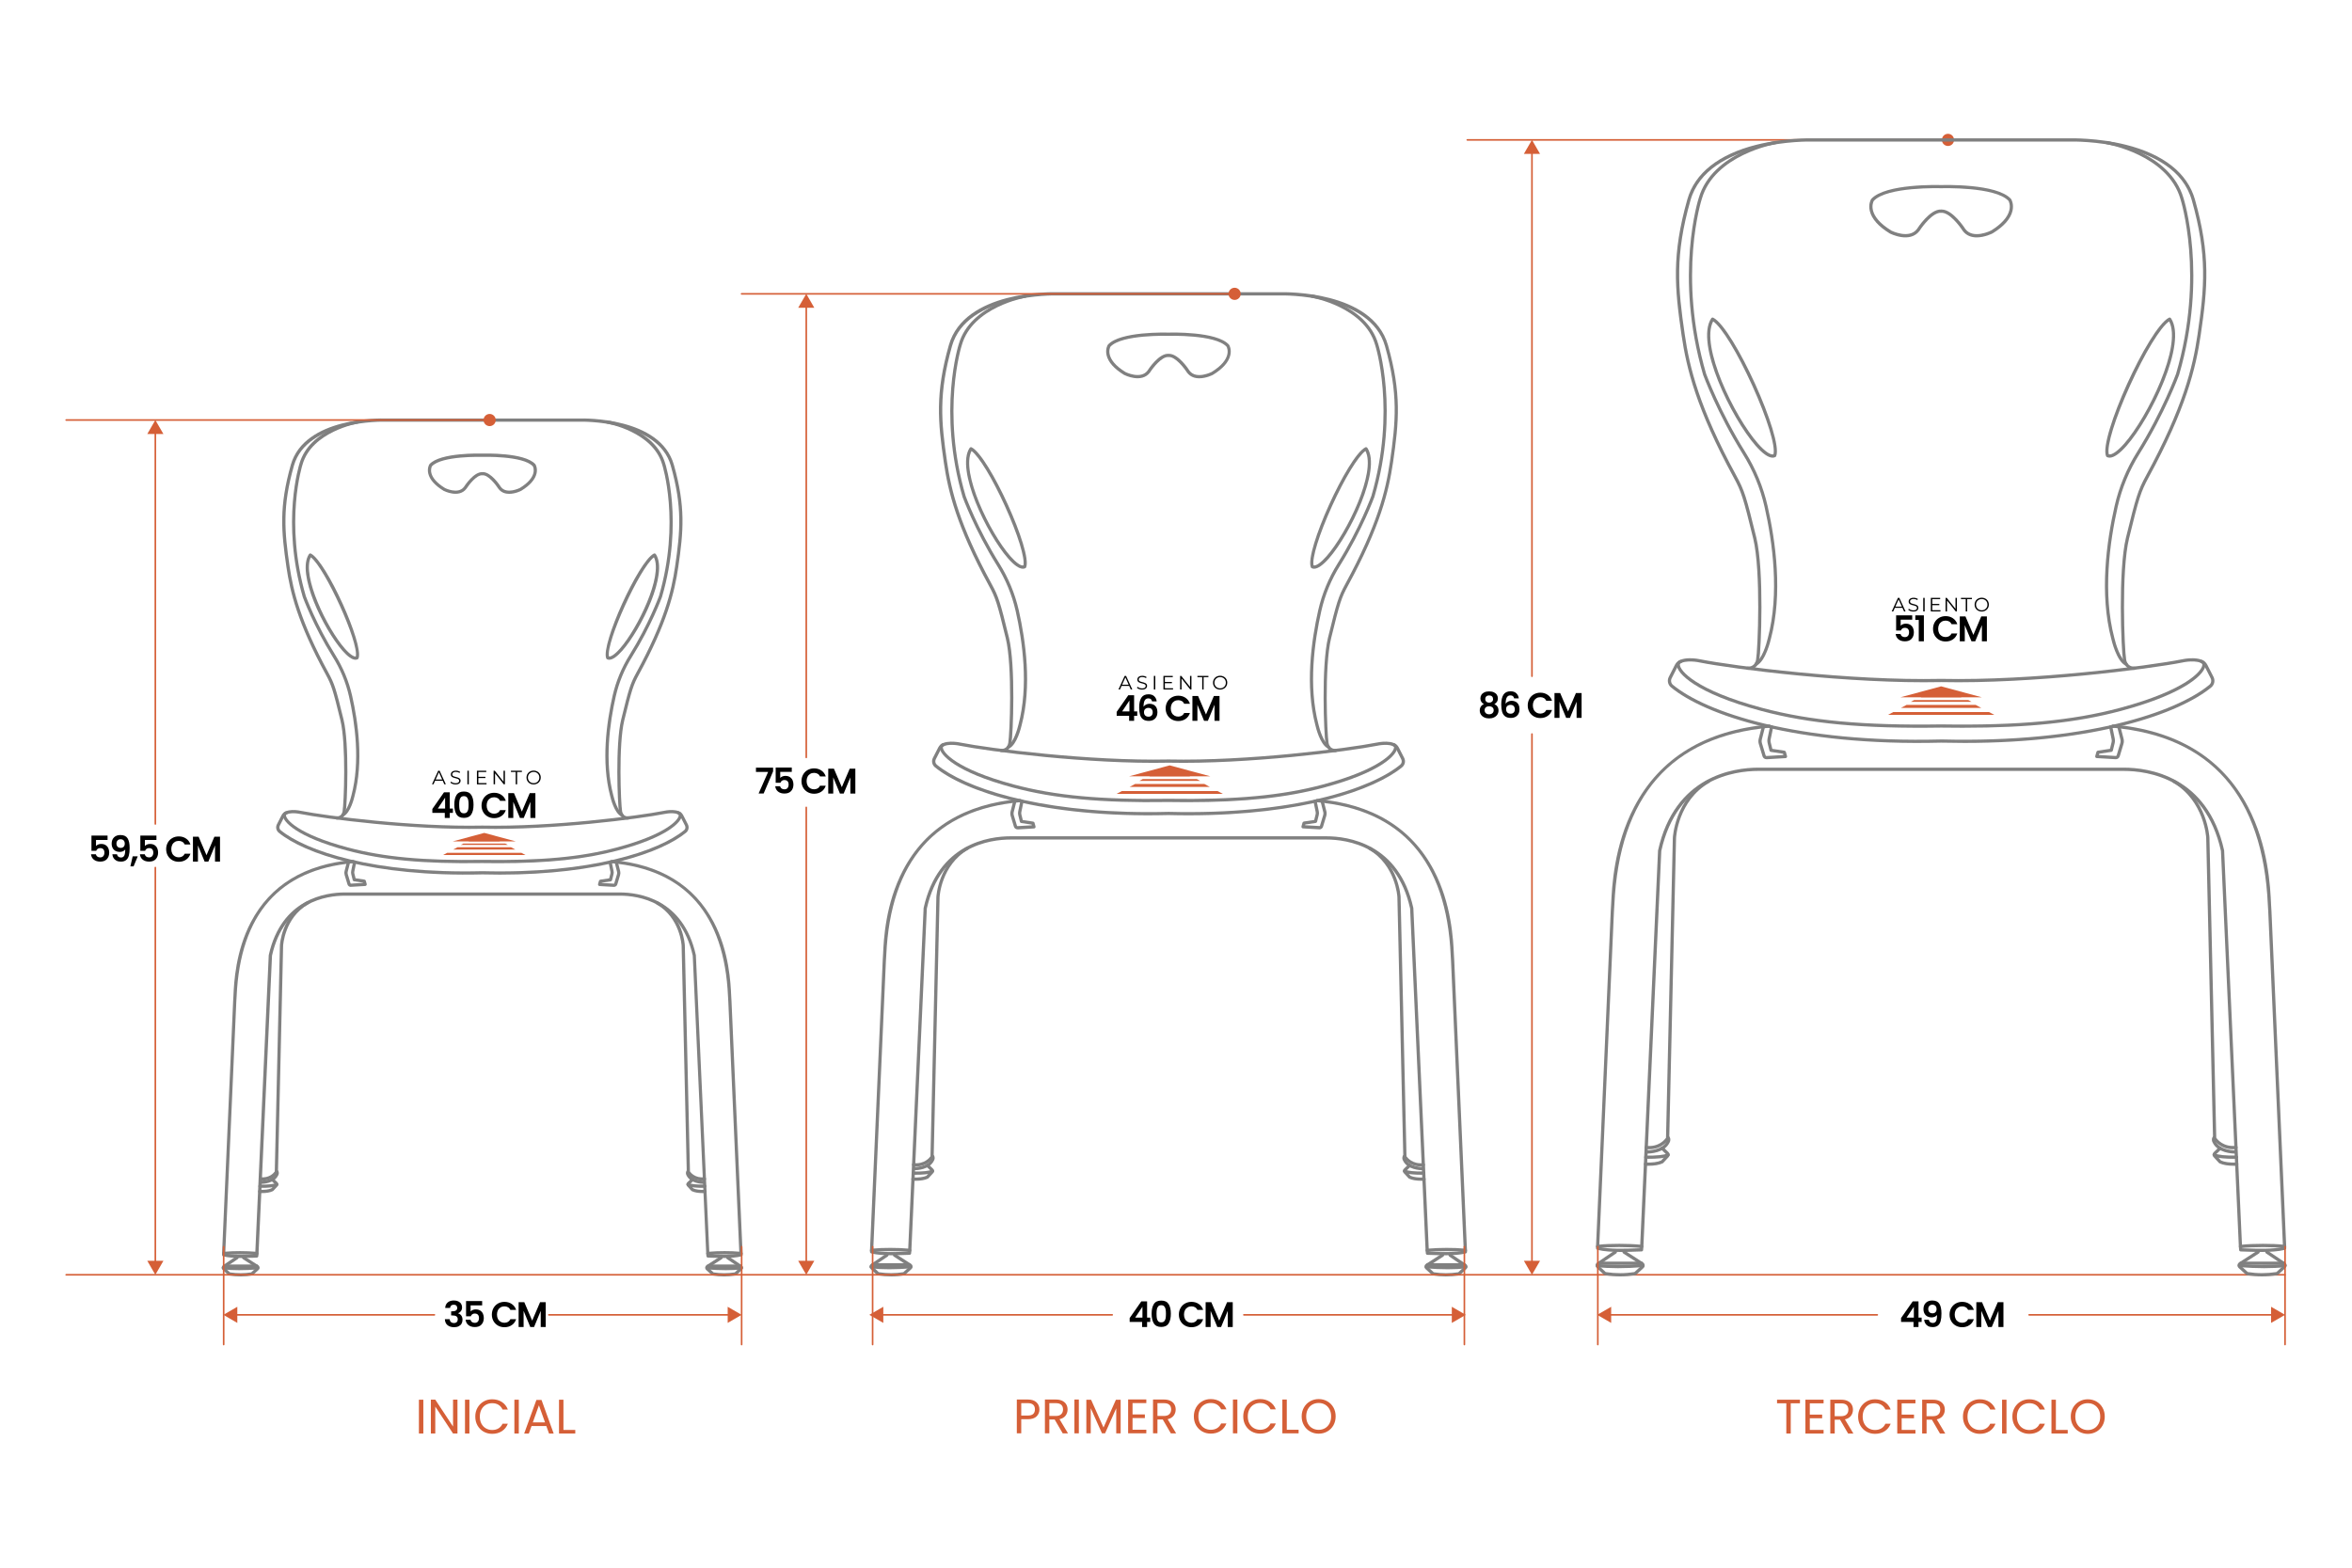 <?xml version="1.0" encoding="utf-8"?>
<!-- Generator: Adobe Illustrator 26.1.0, SVG Export Plug-In . SVG Version: 6.00 Build 0)  -->
<svg version="1.1" xmlns="http://www.w3.org/2000/svg" xmlns:xlink="http://www.w3.org/1999/xlink" x="0px" y="0px"
	 viewBox="0 0 900 600" style="enable-background:new 0 0 900 600;" xml:space="preserve">
<style type="text/css">
	.st0{fill:#808080;}
	.st1{fill:none;stroke:#808080;stroke-linecap:round;stroke-linejoin:round;stroke-miterlimit:10;}
	.st2{fill:#D55F37;}
	.st3{opacity:0.8;fill:#FFFFFF;}
	.st4{fill:#FFFFFF;}
	.st5{fill:none;stroke:#D55F37;stroke-width:0.5;stroke-linecap:round;stroke-linejoin:round;}
	.st6{fill:none;stroke:#D55F37;stroke-width:0.5;stroke-miterlimit:10;}
	.st7{fill:none;stroke:#D55F37;stroke-width:0.5;stroke-linecap:round;stroke-linejoin:round;stroke-dasharray:5.008,5.008;}
	.st8{fill:none;stroke:#D55F37;stroke-linecap:round;stroke-linejoin:round;}
	.st9{fill:none;stroke:#808080;stroke-width:2;stroke-linecap:round;stroke-linejoin:round;stroke-miterlimit:10;}
	.st10{fill:none;stroke:#FF0000;stroke-miterlimit:10;}
	.st11{fill:none;stroke:#D55F37;stroke-linecap:round;stroke-linejoin:round;stroke-miterlimit:10;}
</style>
<g id="Capa_4">
</g>
<g id="Capa_3">
</g>
<g id="Capa_2">
	<g>
		<g>
			<g>
				<path class="st0" d="M341.2,480.43c-2.83,0-5.59-0.15-7.83-0.71c-0.28-0.07-0.47-0.32-0.47-0.6v-0.57
					c0-0.34,0.28-0.62,0.62-0.62s0.62,0.28,0.62,0.62v0.08c3.42,0.74,8.08,0.59,12.21,0.45c0.38-0.01,0.75-0.02,1.11-0.04l0.04-0.54
					c0.03-0.34,0.31-0.6,0.66-0.57c0.34,0.03,0.6,0.32,0.57,0.66l-0.08,1.1c-0.02,0.32-0.28,0.56-0.6,0.57
					c-0.54,0.02-1.1,0.03-1.66,0.05C344.71,480.37,342.94,480.43,341.2,480.43z"/>
				<g>
					<path class="st0" d="M341.01,488.52c-1.68,0-3.38-0.14-5.13-0.41c-0.12-0.02-0.24-0.07-0.33-0.16l-2.4-2.24
						c-0.28-0.27-0.43-0.64-0.4-1.03c0.03-0.39,0.23-0.73,0.56-0.95c0.77-0.52,4.34-2.92,5.45-3.68c0.02-0.33,0.29-0.59,0.62-0.59
						c0.34,0,0.62,0.28,0.62,0.62v0.29c0,0.2-0.1,0.39-0.26,0.51c-0.59,0.41-4.88,3.3-5.73,3.87l2.26,2.16
						c3.23,0.49,6.3,0.49,9.38,0l2.29-2.1l-5.99-3.92c-0.18-0.11-0.28-0.31-0.28-0.52v-0.29c0-0.34,0.28-0.62,0.62-0.62
						c0.33,0,0.59,0.25,0.62,0.57l5.71,3.68c0.33,0.21,0.54,0.56,0.58,0.96c0.03,0.4-0.11,0.78-0.41,1.04l-2.43,2.23
						c-0.09,0.08-0.2,0.14-0.32,0.15C344.36,488.38,342.7,488.52,341.01,488.52z"/>
					<path class="st0" d="M336.96,484.71c-1.01,0-2.02,0-3.06-0.01c-0.34,0-0.62-0.28-0.61-0.63c0-0.34,0.28-0.61,0.62-0.61
						c0,0,0,0,0.01,0c2.52,0.03,4.96,0.01,7.32,0c2.38-0.01,4.63-0.03,6.78,0c0.34,0,0.61,0.29,0.61,0.63
						c0,0.34-0.28,0.61-0.62,0.61c0,0-0.01,0-0.01,0c-2.14-0.03-4.38-0.01-6.75,0C339.85,484.7,338.42,484.71,336.96,484.71z"/>
					<path class="st0" d="M340.25,485.79c-2.52,0-4.82-0.11-6.94-0.34c-0.34-0.04-0.59-0.34-0.55-0.68
						c0.04-0.34,0.33-0.59,0.68-0.55c4.15,0.44,9.04,0.44,14.96,0c0.34-0.02,0.64,0.23,0.66,0.57c0.03,0.34-0.23,0.64-0.57,0.66
						C345.5,485.68,342.76,485.79,340.25,485.79z"/>
				</g>
				<path class="st0" d="M350.59,446.45c-0.33,0-0.68-0.02-1.05-0.06c-0.34-0.04-0.59-0.34-0.55-0.68c0.03-0.34,0.33-0.59,0.68-0.55
					c4.02,0.42,5.96-2.03,6.38-2.63l2.25-99.22c0.01-0.14,0.68-12.94,11.6-19.23c0.3-0.17,0.68-0.07,0.85,0.23
					c0.17,0.3,0.07,0.67-0.23,0.85c-10.34,5.95-10.98,18.08-10.98,18.2l-2.26,99.38c0,0.11-0.03,0.21-0.09,0.3
					C357.11,443.19,355.13,446.45,350.59,446.45z"/>
				<path class="st0" d="M349.99,447.88c-0.05,0-0.09,0-0.1,0c-0.34-0.01-0.61-0.29-0.6-0.63c0.01-0.34,0.27-0.6,0.63-0.61
					c0.04,0.01,4.94,0.07,6.38-3c0.01-0.02,0.02-0.04,0.03-0.06c0-0.01,0.22-0.39,0.01-0.69c-0.19-0.28-0.11-0.67,0.17-0.86
					c0.28-0.19,0.67-0.11,0.86,0.17c0.5,0.75,0.26,1.58,0.03,1.99C355.72,447.73,350.79,447.88,349.99,447.88z"/>
				<path class="st0" d="M350.29,451.92c-0.31,0-0.63-0.01-0.96-0.02c-0.34-0.01-0.61-0.3-0.6-0.64c0.01-0.34,0.3-0.62,0.64-0.6
					c2.25,0.08,3.92-0.13,5.11-0.65l1.72-1.87l-1.78-1.66c-0.25-0.24-0.25-0.63-0.02-0.88c0.24-0.25,0.63-0.25,0.88-0.02l1.79,1.72
					c0.47,0.45,0.49,1.2,0.05,1.67l-1.81,1.97c-0.05,0.06-0.12,0.11-0.19,0.14C353.92,451.65,352.34,451.92,350.29,451.92z
					 M354.86,450.53L354.86,450.53L354.86,450.53z"/>
				<path class="st0" d="M350.52,449.61c-0.44,0-0.81-0.01-1.07-0.01c-0.34-0.01-0.61-0.29-0.6-0.63c0.01-0.34,0.27-0.63,0.63-0.6
					c3.36,0.08,6.18-0.2,7.03-0.7c0.29-0.17,0.67-0.07,0.85,0.22s0.07,0.67-0.22,0.85C355.82,449.5,352.47,449.61,350.52,449.61z"/>
				<path class="st0" d="M391.41,217.67c-1.47,0-3.38-1.33-5.7-3.98c-8.11-9.24-20.15-34-14.68-42.27c0.17-0.26,0.52-0.35,0.8-0.21
					c6.76,3.45,23.31,39.94,20.83,45.93c-0.06,0.14-0.16,0.25-0.3,0.32C392.07,217.6,391.75,217.67,391.41,217.67z M392.09,216.9
					L392.09,216.9L392.09,216.9z M371.76,172.62c-4.18,8.08,7.05,31.34,14.88,40.26c2.14,2.44,3.96,3.73,4.95,3.54
					c0.7-2.7-2.14-11.89-7.05-22.7C379.75,183.14,374.62,174.71,371.76,172.62z"/>
				<path class="st0" d="M385.93,286.49c-0.23,0-0.45-0.13-0.56-0.35c-0.15-0.31-0.02-0.68,0.29-0.83c2.07-1.01,3.64-6.13,4.06-8.02
					c3.91-14.76,1.56-31.78-1.09-43.46c-1.4-6.16-3.83-12.04-7.23-17.48c-8.47-13.56-13.02-25.99-13.07-26.11
					c-9.64-33.02-1.53-58.32-1.45-58.57c4.39-15.28,25.12-18.9,25.33-18.93c0.34-0.06,0.66,0.17,0.71,0.51
					c0.06,0.34-0.17,0.66-0.51,0.71c-0.2,0.03-20.17,3.53-24.35,18.08c-0.09,0.27-8.07,25.23,1.45,57.82
					c0.03,0.09,4.54,12.4,12.94,25.84c3.47,5.56,5.96,11.57,7.39,17.87c2.68,11.82,5.05,29.05,1.09,44.03
					c-0.17,0.73-1.74,7.4-4.73,8.84C386.11,286.47,386.02,286.49,385.93,286.49z"/>
				<path class="st0" d="M389.34,317.42c-0.63,0-1.19-0.41-1.37-1.02l-1.23-4.09c-0.17-0.57-0.18-1.18-0.04-1.76l1.03-4.08
					c0.08-0.33,0.42-0.53,0.75-0.45c0.33,0.08,0.53,0.42,0.45,0.75l-1.03,4.08c-0.09,0.36-0.08,0.74,0.02,1.1l1.23,4.09
					c0.03,0.09,0.11,0.14,0.2,0.14l5.49-0.32l-0.07-0.26l-4-0.6c-0.25-0.04-0.45-0.22-0.51-0.46l-0.62-2.53
					c-0.12-0.47-0.13-0.98-0.03-1.45l0.83-4.04c0.07-0.33,0.4-0.55,0.73-0.48c0.33,0.07,0.55,0.4,0.48,0.73l-0.83,4.04
					c-0.06,0.3-0.05,0.61,0.02,0.91l0.53,2.13l3.99,0.6c0.24,0.04,0.44,0.21,0.5,0.45l0.39,1.39c0.05,0.18,0.02,0.37-0.09,0.53
					c-0.11,0.15-0.28,0.25-0.47,0.26l-6.26,0.37C389.4,317.42,389.37,317.42,389.34,317.42z"/>
				<path class="st0" d="M454.84,312.05c-2.52,0-5.08-0.03-7.71-0.1c-48.07,1.22-78.22-9.1-89.43-18.32
					c-1.04-0.86-1.35-2.36-0.73-3.57l2.06-4.03c1.62-3.32,8.25-1.87,8.53-1.81c10.89,2.17,49.28,7.1,79.57,6.45
					c30.32,0.66,68.7-4.29,79.61-6.45c0.27-0.06,6.9-1.51,8.52,1.82l2.05,4.02c0.62,1.21,0.31,2.71-0.73,3.57
					C525.96,302.34,498.43,312.05,454.84,312.05z M447.13,310.71c0.01,0,0.01,0,0.02,0c47.74,1.21,77.58-8.96,88.63-18.04
					c0.6-0.49,0.77-1.35,0.42-2.05l-2.05-4.03c-1-2.05-5.51-1.53-7.16-1.16c-10.96,2.18-49.49,7.13-79.86,6.48
					c-30.36,0.66-68.88-4.3-79.82-6.48c-1.67-0.37-6.17-0.89-7.17,1.15l-2.06,4.04c-0.35,0.7-0.18,1.56,0.42,2.05
					c10.44,8.58,37.67,18.13,80.91,18.14c2.52,0,5.09-0.03,7.72-0.1C447.12,310.71,447.12,310.71,447.13,310.71z"/>
				<path class="st0" d="M454.24,307.02c-2.31,0-4.68-0.02-7.12-0.06c-25.79,0.39-43.58-1.26-59.48-5.51
					c-22.09-5.91-28.02-12.6-28.08-15.31c-0.02-0.83,0.44-1.48,1.22-1.72c0.33-0.1,0.67,0.08,0.77,0.41
					c0.1,0.33-0.08,0.67-0.41,0.77c-0.25,0.08-0.35,0.23-0.35,0.51c0.03,1.79,5.1,8.23,27.16,14.13
					c15.78,4.22,33.47,5.86,59.15,5.47c25.71,0.39,43.4-1.25,59.17-5.47c22.06-5.91,27.12-12.34,27.16-14.13
					c0.01-0.28-0.1-0.43-0.35-0.51c-0.33-0.1-0.51-0.45-0.41-0.77s0.45-0.51,0.77-0.41c0.78,0.24,1.24,0.88,1.22,1.72
					c-0.05,2.71-5.99,9.39-28.08,15.31C492.22,305.3,476.28,307.02,454.24,307.02z"/>
				<path class="st0" d="M333.52,479.17c-0.15,0-0.3-0.06-0.42-0.16c-0.14-0.12-0.21-0.3-0.2-0.48l4.87-110.86
					c0.05-0.49,0.09-1.25,0.13-2.21c0.26-5.85,0.88-19.53,7.67-32.45c8.5-16.19,23.54-25.35,44.7-27.22
					c0.34-0.03,0.64,0.22,0.67,0.56c0.03,0.34-0.22,0.64-0.56,0.67c-32.37,2.86-49.61,22.55-51.24,58.5
					c-0.05,1.02-0.08,1.76-0.14,2.25l-4.83,110.09c3.43-0.35,9.6-0.35,13.36,0.02l5.89-130.27c0-0.04,0.01-0.07,0.01-0.11
					c5.48-24.76,25.08-27.43,33.25-27.43h120.89c8.17,0,27.77,2.67,33.25,27.43c0.01,0.04,0.01,0.07,0.01,0.11l5.89,130.27
					c3.76-0.36,9.93-0.37,13.36-0.02l-4.84-110.13c-0.05-0.44-0.09-1.18-0.13-2.2c-1.63-35.95-18.87-55.64-51.24-58.5
					c-0.34-0.03-0.59-0.33-0.56-0.67c0.03-0.34,0.34-0.59,0.67-0.56c21.16,1.87,36.2,11.03,44.7,27.23
					c6.78,12.92,7.4,26.61,7.67,32.45c0.04,0.96,0.08,1.72,0.13,2.16l4.87,110.9c0.01,0.18-0.07,0.36-0.2,0.48
					c-0.14,0.12-0.32,0.18-0.5,0.16c-3.32-0.45-10.61-0.45-14.45,0c-0.17,0.02-0.34-0.03-0.47-0.14c-0.13-0.11-0.21-0.27-0.22-0.44
					l-5.92-130.87c-5.3-23.83-24.16-26.41-32.02-26.41H386.69c-7.87,0-26.72,2.58-32.03,26.41l-5.92,130.87
					c-0.01,0.17-0.09,0.33-0.22,0.44c-0.13,0.11-0.3,0.16-0.47,0.14c-3.84-0.46-11.13-0.46-14.44,0
					C333.58,479.17,333.55,479.17,333.52,479.17z"/>
				<path class="st0" d="M458.91,144.79c-1.68,0-3.43-0.51-4.69-2.15c-1.12-1.76-4.51-6.18-7.05-5.99c-0.03,0-0.06,0-0.09,0
					c-2.53-0.2-5.93,4.23-7.02,5.94c-3.25,4.25-9.7,1.02-9.98,0.88c-3.79-2.33-6.01-4.84-6.64-7.49c-0.55-2.34,0.39-3.91,0.43-3.97
					c0.02-0.03,0.04-0.06,0.06-0.09c4.64-5.18,22.45-4.64,23.2-4.62c0.72-0.03,18.52-0.57,23.16,4.62c0.02,0.03,0.05,0.06,0.06,0.09
					c0.04,0.07,0.99,1.63,0.43,3.97c-0.63,2.65-2.85,5.16-6.6,7.46C464.02,143.55,461.54,144.79,458.91,144.79z M447.33,135.41
					c3.65,0,7.48,5.84,7.91,6.52c2.56,3.36,8.31,0.47,8.37,0.44c7.99-4.91,6.01-9.16,5.74-9.67c-4.33-4.71-22.02-4.16-22.2-4.16
					c-0.22-0.01-17.91-0.55-22.24,4.16c-0.26,0.49-2.26,4.74,5.78,9.69c0.02,0.01,5.77,2.88,8.36-0.51c0.41-0.65,4.37-6.7,8.08-6.47
					C447.19,135.41,447.26,135.41,447.33,135.41z"/>
				<path class="st0" d="M553.06,480.43c-1.75,0-3.51-0.06-5.2-0.11c-0.57-0.02-1.12-0.04-1.66-0.05c-0.32-0.01-0.58-0.26-0.6-0.57
					l-0.08-1.1c-0.03-0.34,0.23-0.64,0.57-0.66c0.34-0.02,0.64,0.23,0.66,0.57l0.04,0.54c0.36,0.01,0.74,0.02,1.11,0.04
					c4.14,0.13,8.8,0.29,12.22-0.45v-0.08c0-0.34,0.28-0.62,0.62-0.62c0.34,0,0.62,0.28,0.62,0.62v0.57c0,0.28-0.19,0.53-0.47,0.6
					C558.65,480.28,555.89,480.43,553.06,480.43z"/>
				<g>
					<path class="st0" d="M553.25,488.52c-1.68,0-3.35-0.14-5.01-0.41c-0.12-0.02-0.23-0.07-0.32-0.15l-2.43-2.23
						c-0.29-0.27-0.44-0.65-0.41-1.04c0.03-0.4,0.24-0.74,0.58-0.96l5.71-3.68c0.02-0.32,0.29-0.57,0.62-0.57
						c0.34,0,0.62,0.28,0.62,0.62v0.29c0,0.21-0.11,0.41-0.28,0.52l-5.99,3.87l2.29,2.15c3.08,0.49,6.15,0.49,9.37,0l2.26-2.11
						c-1.92-1.34-5.22-3.56-5.73-3.92c-0.17-0.12-0.26-0.3-0.26-0.51v-0.29c0-0.34,0.28-0.62,0.62-0.62c0.33,0,0.6,0.26,0.62,0.59
						c1,0.69,4.07,2.75,5.45,3.68c0.32,0.22,0.52,0.56,0.56,0.95c0.03,0.39-0.11,0.76-0.4,1.03l-2.4,2.24
						c-0.09,0.08-0.2,0.14-0.33,0.16C556.63,488.38,554.93,488.52,553.25,488.52z"/>
					<path class="st0" d="M557.29,484.71c-1.46,0-2.88-0.01-4.28-0.02c-2.37-0.01-4.62-0.03-6.75,0c0,0-0.01,0-0.01,0
						c-0.34,0-0.61-0.27-0.62-0.61c0-0.34,0.27-0.62,0.61-0.63c2.15-0.03,4.4-0.02,6.78,0c2.36,0.01,4.8,0.03,7.32,0c0,0,0,0,0.01,0
						c0.34,0,0.62,0.27,0.62,0.61c0,0.34-0.27,0.62-0.61,0.63C559.32,484.7,558.3,484.71,557.29,484.71z"/>
					<path class="st0" d="M554.01,485.79c-2.52,0-5.25-0.11-8.25-0.34c-0.34-0.03-0.6-0.32-0.57-0.66c0.03-0.34,0.32-0.6,0.66-0.57
						c5.92,0.45,10.82,0.45,14.96,0c0.35-0.04,0.64,0.21,0.68,0.55c0.04,0.34-0.21,0.64-0.55,0.68
						C558.84,485.68,556.54,485.79,554.01,485.79z"/>
				</g>
				<path class="st0" d="M543.67,446.45c-4.55,0-6.52-3.26-6.61-3.41c-0.05-0.09-0.08-0.19-0.09-0.3l-2.26-99.39
					c0-0.11-0.66-12.24-10.98-18.18c-0.3-0.17-0.4-0.55-0.23-0.85c0.17-0.3,0.55-0.4,0.85-0.23c10.92,6.29,11.6,19.09,11.6,19.22
					l2.25,99.23c0.41,0.6,2.36,3.05,6.38,2.63c0.34-0.03,0.64,0.21,0.68,0.55c0.04,0.34-0.21,0.64-0.55,0.68
					C544.36,446.43,544.01,446.45,543.67,446.45z"/>
				<path class="st0" d="M544.27,447.88c-0.79,0-5.73-0.15-7.41-3.68c-0.23-0.4-0.47-1.24,0.03-1.99c0.19-0.28,0.57-0.36,0.86-0.17
					c0.28,0.19,0.36,0.57,0.17,0.86c-0.2,0.3,0.01,0.68,0.01,0.69c0.01,0.02,0.02,0.04,0.03,0.06c1.44,3.07,6.34,3,6.38,3
					c0.32-0.03,0.63,0.26,0.63,0.6c0.01,0.34-0.26,0.63-0.6,0.63C544.35,447.88,544.32,447.88,544.27,447.88z"/>
				<path class="st0" d="M543.97,451.92c-2.05,0-3.63-0.27-4.83-0.83c-0.07-0.03-0.14-0.08-0.19-0.14l-1.81-1.97
					c-0.44-0.47-0.41-1.22,0.05-1.67l1.79-1.72c0.25-0.24,0.64-0.23,0.88,0.02c0.24,0.25,0.23,0.64-0.02,0.88l-1.79,1.72l1.72,1.81
					c1.19,0.52,2.87,0.74,5.11,0.65c0.33-0.02,0.63,0.25,0.64,0.6c0.01,0.34-0.25,0.63-0.6,0.64
					C544.6,451.91,544.28,451.92,543.97,451.92z"/>
				<path class="st0" d="M543.74,449.61c-1.95,0-5.31-0.12-6.61-0.89c-0.29-0.17-0.39-0.55-0.22-0.85c0.17-0.29,0.55-0.39,0.85-0.22
					c0.85,0.5,3.68,0.78,7.03,0.7c0.34-0.03,0.62,0.26,0.63,0.6c0.01,0.34-0.26,0.63-0.6,0.63
					C544.56,449.61,544.18,449.61,543.74,449.61z"/>
				<path class="st0" d="M510.9,287.86c-1.22,0-3.24-0.66-3.7-3.29c-0.58-3.3-1.67-29.72,0.97-40.56
					c3.31-13.59,3.99-15.69,6.57-20.44c12.34-22.66,15.51-35.86,17.1-46.75c2.26-15.47,3.26-26.18-1.89-44.37
					c-5.7-20.1-39.55-19.38-39.88-19.37l-85.88,0c-0.36-0.01-34.2-0.73-39.9,19.37c-5.15,18.19-4.15,28.9-1.89,44.37
					c1.59,10.89,4.76,24.09,17.1,46.75c2.59,4.75,3.26,6.85,6.57,20.44c2.64,10.84,1.55,37.26,0.97,40.56
					c-0.5,2.84-2.83,3.38-3.99,3.27c-0.34-0.03-0.59-0.33-0.56-0.67c0.03-0.34,0.33-0.59,0.67-0.56c0.22,0.02,2.24,0.12,2.65-2.25
					c0.57-3.26,1.65-29.35-0.96-40.05c-3.28-13.45-3.94-15.52-6.46-20.14c-12.43-22.83-15.63-36.16-17.24-47.17
					c-2.29-15.64-3.3-26.46,1.92-44.89c5.96-21.02,39.68-20.32,41.11-20.27l85.85,0c1.42-0.04,35.13-0.75,41.09,20.27
					c5.22,18.43,4.21,29.25,1.93,44.89c-1.61,11-4.81,24.33-17.24,47.17c-2.52,4.62-3.18,6.69-6.46,20.14
					c-2.61,10.69-1.53,36.79-0.96,40.05c0.42,2.37,2.43,2.27,2.66,2.25c0.34-0.03,0.64,0.22,0.67,0.56
					c0.03,0.34-0.22,0.64-0.56,0.67C511.1,287.86,511,287.86,510.9,287.86z"/>
				<path class="st0" d="M502.84,217.67c-0.34,0-0.65-0.07-0.94-0.21c-0.14-0.07-0.24-0.18-0.3-0.32
					c-2.48-5.99,14.06-42.48,20.83-45.93c0.28-0.14,0.62-0.05,0.8,0.21c5.47,8.28-6.57,33.04-14.68,42.27
					C506.22,216.33,504.31,217.67,502.84,217.67z M502.66,216.41c0.99,0.19,2.81-1.1,4.95-3.54c7.83-8.92,19.06-32.18,14.88-40.26
					c-2.86,2.09-7.99,10.52-12.79,21.09C504.8,204.52,501.96,213.71,502.66,216.41z"/>
				<path class="st0" d="M508.33,286.49c-0.09,0-0.18-0.02-0.27-0.06c-2.98-1.45-4.56-8.11-4.73-8.87
					c-3.96-14.96-1.59-32.19,1.09-44.01c1.43-6.3,3.92-12.31,7.39-17.87c8.4-13.45,12.91-25.76,12.95-25.88
					c9.5-32.55,1.52-57.51,1.44-57.76c-4.18-14.57-24.15-18.07-24.35-18.1c-0.34-0.06-0.57-0.38-0.51-0.71
					c0.06-0.34,0.38-0.57,0.71-0.51c0.21,0.03,20.94,3.65,25.33,18.96c0.08,0.23,8.18,25.53-1.45,58.51
					c-0.06,0.16-4.61,12.6-13.08,26.15c-3.4,5.44-5.83,11.32-7.23,17.48c-2.65,11.68-5,28.7-1.1,43.44
					c0.43,1.91,1.99,7.04,4.07,8.05c0.31,0.15,0.44,0.52,0.29,0.83C508.78,286.37,508.56,286.49,508.33,286.49z"/>
				<path class="st0" d="M504.92,317.42c-0.03,0-0.06,0-0.09,0l-6.26-0.37c-0.19-0.01-0.36-0.11-0.47-0.26
					c-0.11-0.15-0.14-0.35-0.09-0.53l0.39-1.39c0.07-0.23,0.26-0.41,0.5-0.45l3.99-0.6l0.53-2.13c0.07-0.29,0.08-0.61,0.02-0.91
					l-0.83-4.04c-0.07-0.33,0.15-0.66,0.48-0.73c0.33-0.07,0.66,0.15,0.73,0.48l0.83,4.04c0.1,0.48,0.09,0.98-0.03,1.45l-0.63,2.53
					c-0.06,0.24-0.26,0.43-0.51,0.46l-4,0.6l-0.07,0.26l5.49,0.32c0.1,0,0.17-0.05,0.2-0.14l1.23-4.09c0.11-0.36,0.12-0.74,0.02-1.1
					l-1.04-4.08c-0.08-0.33,0.12-0.67,0.45-0.75c0.33-0.09,0.67,0.12,0.75,0.45l1.04,4.08c0.15,0.58,0.13,1.19-0.04,1.76l-1.23,4.09
					C506.11,317.01,505.55,317.42,504.92,317.42z"/>
			</g>
			<g>
				<path class="st0" d="M92.28,481.47c-2.47,0-4.88-0.13-6.84-0.62c-0.28-0.07-0.47-0.32-0.47-0.6v-0.5c0-0.34,0.28-0.62,0.62-0.62
					c0.34,0,0.62,0.28,0.62,0.62v0.01c2.96,0.63,6.99,0.49,10.56,0.38l0.89-0.03l0.03-0.4c0.03-0.34,0.31-0.6,0.66-0.57
					c0.34,0.03,0.6,0.32,0.57,0.66l-0.07,0.96c-0.02,0.32-0.28,0.56-0.6,0.57l-1.45,0.05C95.35,481.42,93.8,481.47,92.28,481.47z"/>
				<g>
					<path class="st0" d="M92.12,488.52c-1.47,0-2.96-0.12-4.48-0.36c-0.12-0.02-0.24-0.07-0.33-0.16l-2.09-1.95
						c-0.27-0.25-0.4-0.6-0.37-0.96c0.03-0.36,0.22-0.69,0.52-0.89c2.43-1.64,4.07-2.74,4.71-3.18c0.04-0.31,0.3-0.55,0.61-0.55
						c0.34,0,0.62,0.28,0.62,0.62v0.26c0,0.2-0.1,0.39-0.26,0.51c-0.41,0.29-2.9,1.97-4.94,3.34l1.9,1.78c2.79,0.42,5.44,0.42,8.1,0
						l1.93-1.77l-5.16-3.33c-0.18-0.11-0.28-0.31-0.28-0.52v-0.26c0-0.34,0.28-0.62,0.62-0.62c0.31,0,0.57,0.23,0.61,0.53l4.94,3.19
						c0.31,0.2,0.51,0.53,0.54,0.9c0.03,0.37-0.11,0.72-0.38,0.97L96.82,488c-0.09,0.08-0.2,0.14-0.32,0.15
						C95.04,488.4,93.59,488.52,92.12,488.52z"/>
					<path class="st0" d="M88.59,485.2c-0.88,0-1.77,0-2.67-0.01c-0.34,0-0.62-0.28-0.61-0.63c0-0.34,0.26-0.61,0.63-0.61
						c2.2,0.02,4.32,0.01,6.38,0c2.07-0.01,4.03-0.02,5.91,0c0.34,0,0.61,0.29,0.61,0.63c0,0.34-0.28,0.61-0.62,0.61
						c0,0-0.01,0-0.01,0c-1.86-0.03-3.81-0.01-5.88,0C91.1,485.19,89.86,485.2,88.59,485.2z"/>
					<path class="st0" d="M91.45,486.14c-2.2,0-4.21-0.1-6.05-0.3c-0.34-0.04-0.59-0.34-0.55-0.68c0.04-0.34,0.33-0.59,0.68-0.55
						c3.61,0.39,7.87,0.39,13.02,0c0.34-0.02,0.64,0.23,0.66,0.57c0.03,0.34-0.23,0.64-0.57,0.66
						C96.04,486.05,93.65,486.14,91.45,486.14z"/>
				</g>
				<path class="st0" d="M100.46,451.86c-0.29,0-0.6-0.02-0.92-0.05c-0.34-0.04-0.59-0.34-0.55-0.68c0.04-0.34,0.33-0.59,0.68-0.55
					c3.42,0.36,5.09-1.69,5.47-2.24l1.96-86.43c0.02-0.47,0.6-11.32,10.15-16.82c0.3-0.17,0.67-0.07,0.85,0.23
					c0.17,0.3,0.07,0.67-0.23,0.85c-8.95,5.15-9.52,15.68-9.53,15.79l-1.97,86.59c0,0.11-0.03,0.21-0.09,0.3
					C106.21,448.98,104.47,451.86,100.46,451.86z"/>
				<path class="st0" d="M99.94,453.11c-0.05,0-0.08,0-0.09,0c-0.34-0.01-0.61-0.29-0.6-0.63c0.01-0.34,0.27-0.62,0.63-0.61
					c0.05,0,4.25,0.06,5.48-2.57c0.01-0.02,0.02-0.04,0.03-0.06c0,0,0.16-0.29,0.01-0.51c-0.19-0.28-0.11-0.67,0.17-0.86
					c0.28-0.19,0.67-0.11,0.86,0.17c0.46,0.68,0.24,1.44,0.03,1.81C104.98,452.98,100.64,453.11,99.94,453.11z"/>
				<path class="st0" d="M100.2,456.63c-0.27,0-0.55-0.01-0.84-0.02c-0.34-0.01-0.61-0.3-0.59-0.64c0.01-0.33,0.29-0.6,0.62-0.6
					c0.01,0,0.02,0,0.02,0c1.93,0.07,3.38-0.11,4.4-0.55l1.41-1.54l-1.47-1.42c-0.25-0.24-0.25-0.63-0.02-0.88
					c0.24-0.25,0.63-0.25,0.88-0.02l1.56,1.5c0.44,0.42,0.46,1.12,0.05,1.57l-1.58,1.71c-0.06,0.06-0.12,0.11-0.19,0.14
					C103.39,456.39,102,456.63,100.2,456.63z M105.31,453.36L105.31,453.36L105.31,453.36z"/>
				<path class="st0" d="M100.4,454.62c-0.38,0-0.71-0.01-0.93-0.01c-0.34-0.01-0.61-0.29-0.6-0.63s0.28-0.64,0.63-0.6
					c2.87,0.07,5.36-0.18,6.08-0.6c0.3-0.17,0.67-0.07,0.85,0.22c0.17,0.29,0.07,0.67-0.22,0.85
					C105.05,454.51,102.11,454.62,100.4,454.62z"/>
				<path class="st0" d="M136.04,252.51c-1.31,0-2.99-1.17-5.03-3.49c-7.26-8.28-17.66-29.56-12.8-36.93
					c0.17-0.26,0.52-0.35,0.8-0.21c5.91,3.01,20.35,34.89,18.18,40.12c-0.06,0.14-0.16,0.25-0.3,0.32
					C136.63,252.45,136.35,252.51,136.04,252.51z M136.62,251.76L136.62,251.76L136.62,251.76z M118.94,213.3
					c-3.51,7.08,6.21,27.18,13,34.91c2.09,2.38,3.5,3.13,4.19,3.06C137.41,246.06,124.38,217.42,118.94,213.3z"/>
				<path class="st0" d="M131.26,312.48c-0.23,0-0.45-0.13-0.56-0.35c-0.15-0.31-0.02-0.68,0.29-0.83c1.78-0.86,3.13-5.3,3.5-6.94
					c3.4-12.85,1.36-27.66-0.95-37.84c-1.22-5.36-3.33-10.48-6.29-15.21c-7.38-11.82-11.35-22.66-11.39-22.77
					c-8.41-28.8-1.34-50.87-1.27-51.09c3.84-13.36,21.38-16.43,22.13-16.55c0.34-0.06,0.66,0.17,0.71,0.51
					c0.06,0.34-0.17,0.66-0.51,0.71c-0.17,0.03-17.52,3.07-21.15,15.69c-0.08,0.24-7.02,21.97,1.26,50.34
					c0.03,0.07,3.95,10.8,11.26,22.5c3.03,4.85,5.2,10.1,6.45,15.59c2.34,10.31,4.4,25.34,0.94,38.4c-0.14,0.64-1.53,6.48-4.16,7.76
					C131.44,312.46,131.35,312.48,131.26,312.48z"/>
				<path class="st0" d="M134.23,339.44c-0.58,0-1.1-0.38-1.27-0.95l-1.07-3.56c-0.15-0.51-0.17-1.06-0.03-1.58l0.9-3.55
					c0.08-0.33,0.42-0.53,0.75-0.45c0.33,0.08,0.53,0.42,0.45,0.75l-0.9,3.55c-0.08,0.3-0.07,0.62,0.02,0.92l1.07,3.56
					c0.01,0.04,0.05,0.07,0.09,0.06l4.69-0.28l-0.02-0.09l-3.44-0.52c-0.25-0.04-0.45-0.22-0.51-0.46l-0.55-2.21
					c-0.1-0.42-0.11-0.87-0.03-1.3l0.72-3.52c0.07-0.33,0.4-0.55,0.73-0.48c0.33,0.07,0.55,0.4,0.48,0.73l-0.72,3.52
					c-0.05,0.25-0.05,0.51,0.02,0.76l0.45,1.8l3.42,0.51c0.24,0.04,0.44,0.21,0.5,0.45l0.34,1.21c0.05,0.18,0.02,0.37-0.09,0.53
					c-0.11,0.15-0.28,0.25-0.47,0.26l-5.45,0.32C134.28,339.43,134.26,339.44,134.23,339.44z"/>
				<path class="st0" d="M191.3,334.75c-2.19,0-4.43-0.03-6.71-0.09c-41.91,1.06-68.2-7.94-77.98-15.98
					c-0.94-0.77-1.21-2.12-0.66-3.2l1.79-3.51c1.42-2.9,6.9-1.76,7.52-1.62c9.49,1.89,42.93,6.19,69.31,5.62
					c26.41,0.57,59.85-3.73,69.35-5.62c0.61-0.14,6.09-1.28,7.51,1.63l1.79,3.51c0.55,1.09,0.28,2.44-0.66,3.2
					C253.32,326.28,229.31,334.75,191.3,334.75z M184.59,333.42c0.01,0,0.01,0,0.02,0c41.58,1.06,67.56-7.79,77.18-15.7
					c0.49-0.4,0.63-1.11,0.34-1.69l-1.79-3.51c-0.85-1.74-4.73-1.29-6.15-0.97c-9.56,1.9-43.12,6.22-69.61,5.65
					c-26.46,0.57-60.03-3.75-69.57-5.65c-1.44-0.32-5.31-0.77-6.16,0.96l-1.79,3.52c-0.29,0.57-0.15,1.28,0.34,1.69
					c9.62,7.9,35.6,16.76,77.18,15.7C184.58,333.42,184.58,333.42,184.59,333.42z"/>
				<path class="st0" d="M190.78,330.37c-2.01,0-4.08-0.02-6.21-0.05c-22.47,0.34-37.99-1.1-51.84-4.81
					c-19.29-5.16-24.48-11.03-24.52-13.41c-0.01-0.76,0.4-1.35,1.12-1.57c0.33-0.1,0.67,0.08,0.77,0.41
					c0.1,0.33-0.08,0.67-0.41,0.77c-0.16,0.05-0.25,0.13-0.25,0.37c0.03,1.54,4.43,7.11,23.61,12.24
					c13.74,3.68,29.15,5.1,51.52,4.76c22.39,0.34,37.8-1.08,51.54-4.76c19.17-5.13,23.58-10.7,23.61-12.24
					c0-0.24-0.09-0.32-0.25-0.37c-0.33-0.1-0.51-0.45-0.41-0.77c0.1-0.33,0.45-0.51,0.77-0.41c0.72,0.22,1.13,0.81,1.12,1.57
					c-0.05,2.38-5.23,8.25-24.52,13.41C223.89,328.87,209.99,330.37,190.78,330.37z"/>
				<path class="st0" d="M283.58,480.37c-0.03,0-0.06,0-0.08-0.01c-2.89-0.4-9.23-0.39-12.57,0c-0.17,0.02-0.34-0.03-0.47-0.14
					c-0.13-0.11-0.21-0.27-0.22-0.44l-5.16-114.03c-4.61-20.7-20.99-22.94-27.83-22.94H131.92c-6.83,0-23.22,2.24-27.83,22.94
					l-5.16,114.03c-0.01,0.17-0.09,0.33-0.22,0.44c-0.13,0.11-0.3,0.16-0.47,0.14c-3.34-0.4-9.68-0.4-12.57,0
					c-0.18,0.03-0.37-0.03-0.5-0.16c-0.14-0.12-0.21-0.3-0.2-0.48l4.24-96.6c0.05-0.43,0.08-1.09,0.11-1.92
					c0.23-5.1,0.77-17.04,6.69-28.31c7.42-14.13,20.55-22.13,39.01-23.76c0.33-0.03,0.64,0.22,0.67,0.56
					c0.03,0.34-0.22,0.64-0.56,0.67c-28.16,2.49-43.16,19.62-44.58,50.9c-0.04,0.89-0.07,1.54-0.12,1.96l-4.21,95.83
					c2.99-0.3,8.23-0.29,11.48,0.01l5.13-113.42c0-0.04,0.01-0.07,0.01-0.11c4.79-21.63,21.91-23.97,29.05-23.97h105.33
					c7.14,0,24.26,2.34,29.05,23.97c0.01,0.04,0.01,0.07,0.01,0.11l5.13,113.42c3.25-0.31,8.5-0.31,11.48-0.01l-4.21-95.87
					c-0.05-0.38-0.07-1.03-0.11-1.92c-1.42-31.28-16.41-48.41-44.58-50.9c-0.34-0.03-0.59-0.33-0.56-0.67
					c0.03-0.34,0.34-0.59,0.67-0.56c18.46,1.63,31.59,9.63,39.01,23.76c5.92,11.27,6.46,23.21,6.69,28.31
					c0.04,0.84,0.07,1.49,0.11,1.88l4.25,96.64c0.01,0.18-0.07,0.36-0.2,0.48C283.88,480.31,283.73,480.37,283.58,480.37z"/>
				<path class="st0" d="M194.85,189.01c-1.49,0-3.03-0.45-4.14-1.91c-0.98-1.53-3.92-5.36-6.07-5.19c-0.03,0-0.06,0-0.09,0
					c-2.17-0.18-5.1,3.66-6.04,5.14c-2.87,3.77-8.55,0.92-8.8,0.79c-3.33-2.04-5.28-4.25-5.83-6.58c-0.49-2.07,0.35-3.46,0.39-3.52
					c0.02-0.03,0.04-0.06,0.06-0.09c4.07-4.55,19.62-4.07,20.28-4.05c0.62-0.02,16.17-0.5,20.24,4.05c0.02,0.03,0.05,0.06,0.06,0.09
					c0.04,0.06,0.88,1.45,0.39,3.52c-0.55,2.33-2.5,4.53-5.78,6.55C199.34,187.92,197.17,189.01,194.85,189.01z M184.76,180.68
					c3.22,0,6.58,5.12,6.96,5.72c2.18,2.86,7.14,0.38,7.19,0.36c6.85-4.21,5.22-7.85,4.97-8.3c-3.76-4.07-19.12-3.6-19.27-3.59
					c-0.2,0-15.56-0.47-19.32,3.59c-0.24,0.44-1.9,4.08,5.02,8.33c0.01,0,4.96,2.48,7.18-0.42c0.36-0.56,3.85-5.86,7.1-5.67
					C184.64,180.68,184.7,180.68,184.76,180.68z"/>
				<path class="st0" d="M276.89,481.47c-1.52,0-3.06-0.05-4.53-0.1l-1.45-0.05c-0.32-0.01-0.58-0.26-0.6-0.57l-0.07-0.96
					c-0.03-0.34,0.23-0.64,0.57-0.66c0.35-0.03,0.64,0.23,0.66,0.57l0.03,0.4l0.89,0.03c3.57,0.12,7.6,0.25,10.56-0.38v-0.01
					c0-0.34,0.28-0.62,0.62-0.62c0.34,0,0.62,0.28,0.62,0.62v0.5c0,0.28-0.19,0.53-0.47,0.6
					C281.77,481.34,279.36,481.47,276.89,481.47z"/>
				<g>
					<path class="st0" d="M277.05,488.52c-1.47,0-2.92-0.12-4.38-0.36c-0.12-0.02-0.23-0.07-0.32-0.15l-2.12-1.94
						c-0.27-0.25-0.41-0.61-0.38-0.97c0.03-0.37,0.23-0.7,0.54-0.9l4.94-3.19c0.04-0.3,0.3-0.53,0.61-0.53
						c0.34,0,0.62,0.28,0.62,0.62v0.26c0,0.21-0.11,0.41-0.28,0.52l-5.16,3.33l1.93,1.77c2.66,0.42,5.31,0.42,8.1,0l1.9-1.78
						c-2.04-1.37-4.53-3.05-4.94-3.34c-0.17-0.12-0.26-0.3-0.26-0.51v-0.26c0-0.34,0.28-0.62,0.62-0.62c0.32,0,0.58,0.24,0.61,0.55
						c0.65,0.44,2.28,1.55,4.71,3.18c0.3,0.2,0.49,0.53,0.52,0.89c0.03,0.36-0.11,0.71-0.37,0.96l-2.09,1.95
						c-0.09,0.08-0.2,0.14-0.33,0.16C280.01,488.4,278.52,488.52,277.05,488.52z M271.06,485.23L271.06,485.23L271.06,485.23
						L271.06,485.23z M283.1,485.14L283.1,485.14L283.1,485.14L283.1,485.14z"/>
					<path class="st0" d="M280.58,485.2c-1.27,0-2.51-0.01-3.73-0.01c-2.07-0.01-4.02-0.02-5.88,0c0,0-0.01,0-0.01,0
						c-0.34,0-0.61-0.27-0.62-0.61c0-0.34,0.27-0.62,0.61-0.63c1.87-0.02,3.83-0.01,5.91,0c2.06,0.01,4.18,0.02,6.38,0
						c0,0,0,0,0.01,0c0.34,0,0.62,0.27,0.62,0.61c0,0.34-0.27,0.62-0.61,0.63C282.34,485.19,281.45,485.2,280.58,485.2z"/>
					<path class="st0" d="M277.72,486.14c-2.19,0-4.58-0.1-7.2-0.29c-0.34-0.03-0.6-0.32-0.57-0.66c0.03-0.34,0.32-0.6,0.66-0.57
						c5.16,0.39,9.42,0.39,13.02,0c0.35-0.03,0.64,0.21,0.68,0.55c0.04,0.34-0.21,0.64-0.55,0.68
						C281.93,486.05,279.92,486.14,277.72,486.14z"/>
				</g>
				<path class="st0" d="M268.71,451.86c-4.01,0-5.75-2.88-5.83-3.01c-0.05-0.09-0.08-0.19-0.09-0.3l-1.97-86.6
					c0-0.09-0.58-10.62-9.53-15.78c-0.3-0.17-0.4-0.55-0.23-0.85c0.17-0.3,0.55-0.4,0.85-0.23c9.55,5.5,10.13,16.35,10.15,16.81
					l1.96,86.44c0.38,0.54,2.04,2.59,5.47,2.24c0.34-0.03,0.64,0.21,0.68,0.55c0.04,0.34-0.21,0.64-0.55,0.68
					C269.31,451.84,269,451.86,268.71,451.86z"/>
				<path class="st0" d="M269.23,453.11c-0.7,0-5.04-0.13-6.53-3.25c-0.21-0.37-0.42-1.13,0.03-1.81c0.19-0.28,0.57-0.36,0.86-0.17
					c0.28,0.19,0.36,0.57,0.17,0.86c-0.15,0.22,0.01,0.51,0.02,0.52c1.26,2.67,5.46,2.62,5.51,2.62c0.33-0.01,0.62,0.26,0.63,0.61
					c0.01,0.34-0.26,0.62-0.6,0.63C269.3,453.11,269.27,453.11,269.23,453.11z"/>
				<path class="st0" d="M268.97,456.63c-1.8,0-3.19-0.24-4.24-0.73c-0.07-0.03-0.14-0.08-0.19-0.14l-1.58-1.71
					c-0.41-0.45-0.39-1.15,0.05-1.57l1.56-1.5c0.25-0.24,0.64-0.23,0.88,0.02c0.24,0.25,0.23,0.64-0.02,0.88l-1.47,1.42l1.41,1.54
					c1.02,0.44,2.47,0.63,4.4,0.55c0.36-0.02,0.63,0.25,0.64,0.6s-0.25,0.63-0.59,0.64C269.52,456.62,269.24,456.63,268.97,456.63z"
					/>
				<path class="st0" d="M268.77,454.62c-1.71,0-4.65-0.11-5.81-0.78c-0.29-0.17-0.39-0.55-0.22-0.85c0.17-0.29,0.55-0.39,0.85-0.22
					c0.72,0.42,3.22,0.67,6.08,0.6c0.35-0.04,0.62,0.26,0.63,0.6c0.01,0.34-0.26,0.63-0.6,0.63
					C269.48,454.61,269.16,454.62,268.77,454.62z"/>
				<path class="st0" d="M240.15,313.68c-1.09,0-2.89-0.59-3.3-2.93c-0.51-2.87-1.45-25.92,0.85-35.37
					c2.89-11.85,3.48-13.69,5.73-17.83c10.75-19.74,13.51-31.23,14.89-40.71c1.97-13.47,2.84-22.8-1.65-38.63
					c-4.95-17.45-34.38-16.83-34.67-16.82l-74.83,0c-0.31-0.01-29.74-0.63-34.69,16.82c-4.49,15.83-3.61,25.16-1.65,38.63
					c1.39,9.48,4.15,20.98,14.89,40.71c2.26,4.15,2.85,5.98,5.73,17.83c2.3,9.45,1.36,32.5,0.85,35.37
					c-0.45,2.53-2.52,3.02-3.56,2.92c-0.34-0.03-0.59-0.33-0.56-0.67c0.03-0.34,0.33-0.59,0.67-0.56c0.19,0.02,1.88,0.09,2.23-1.9
					c0.5-2.84,1.44-25.55-0.83-34.86c-2.85-11.71-3.43-13.51-5.62-17.53c-10.84-19.91-13.63-31.53-15.03-41.12
					c-1.99-13.64-2.87-23.07,1.68-39.14c5.21-18.38,34.65-17.76,35.9-17.72l74.8,0c1.23-0.04,30.67-0.66,35.88,17.72
					c4.55,16.07,3.67,25.51,1.68,39.14c-1.4,9.59-4.19,21.22-15.03,41.12c-2.19,4.02-2.76,5.82-5.62,17.53
					c-2.27,9.31-1.33,32.03-0.83,34.86c0.35,1.99,2.04,1.91,2.23,1.9c0.33-0.03,0.64,0.22,0.67,0.56c0.03,0.34-0.22,0.64-0.56,0.67
					C240.33,313.67,240.25,313.68,240.15,313.68z"/>
				<path class="st0" d="M233.13,252.51c-0.31,0-0.59-0.06-0.85-0.19c-0.14-0.07-0.24-0.18-0.3-0.32
					c-2.17-5.24,12.28-37.11,18.18-40.12c0.28-0.14,0.62-0.05,0.8,0.21c4.87,7.37-5.53,28.66-12.8,36.93
					C236.12,251.34,234.43,252.51,233.13,252.51z M233.04,251.27c0.7,0.08,2.1-0.68,4.19-3.06c6.78-7.73,16.51-27.82,13-34.91
					C244.79,217.42,231.76,246.06,233.04,251.27z"/>
				<path class="st0" d="M237.91,312.48c-0.09,0-0.18-0.02-0.27-0.06c-2.63-1.28-4.02-7.12-4.17-7.78
					c-3.45-13.04-1.39-28.07,0.95-38.38c1.25-5.5,3.42-10.74,6.45-15.59c7.31-11.7,11.24-22.43,11.28-22.54
					c8.27-28.33,1.32-50.06,1.25-50.28c-3.64-12.66-20.98-15.69-21.16-15.72c-0.34-0.06-0.57-0.38-0.51-0.71
					c0.06-0.34,0.38-0.56,0.71-0.51c0.75,0.12,18.29,3.19,22.14,16.57c0.07,0.2,7.14,22.27-1.26,51.02
					c-0.05,0.15-4.02,10.99-11.4,22.81c-2.96,4.73-5.07,9.85-6.29,15.21c-2.31,10.17-4.35,24.99-0.96,37.81
					c0.38,1.66,1.72,6.1,3.5,6.96c0.31,0.15,0.44,0.52,0.29,0.83C238.36,312.36,238.14,312.48,237.91,312.48z"/>
				<path class="st0" d="M234.94,339.44c-0.03,0-0.05,0-0.08,0l-5.45-0.32c-0.19-0.01-0.36-0.11-0.47-0.26
					c-0.11-0.15-0.14-0.35-0.09-0.53l0.34-1.21c0.07-0.23,0.26-0.41,0.5-0.45l3.42-0.51l0.45-1.8c0.06-0.25,0.07-0.51,0.02-0.76
					l-0.72-3.52c-0.07-0.33,0.15-0.66,0.48-0.73c0.34-0.07,0.66,0.15,0.73,0.48l0.72,3.52c0.09,0.43,0.08,0.88-0.03,1.3l-0.55,2.21
					c-0.06,0.24-0.26,0.43-0.51,0.46l-3.44,0.52l-0.02,0.09l4.69,0.28c0.04,0,0.08-0.02,0.09-0.06l1.07-3.56
					c0.09-0.3,0.1-0.61,0.02-0.92l-0.9-3.55c-0.08-0.33,0.12-0.67,0.45-0.75c0.33-0.08,0.67,0.12,0.75,0.45l0.9,3.55
					c0.13,0.52,0.12,1.06-0.03,1.58l-1.07,3.56C236.04,339.06,235.53,339.44,234.94,339.44z"/>
			</g>
			<path class="st2" d="M85.59,514.92c-0.17,0-0.31-0.14-0.31-0.31v-37.49c0-0.17,0.14-0.31,0.31-0.31s0.31,0.14,0.31,0.31v37.49
				C85.9,514.78,85.76,514.92,85.59,514.92z"/>
			<path class="st2" d="M283.79,514.92c-0.17,0-0.31-0.14-0.31-0.31v-37.49c0-0.17,0.14-0.31,0.31-0.31c0.17,0,0.31,0.14,0.31,0.31
				v37.49C284.1,514.78,283.96,514.92,283.79,514.92z"/>
			<path class="st2" d="M333.91,514.92c-0.17,0-0.31-0.14-0.31-0.31v-37.49c0-0.17,0.14-0.31,0.31-0.31c0.17,0,0.31,0.14,0.31,0.31
				v37.49C334.22,514.78,334.08,514.92,333.91,514.92z"/>
			<path class="st2" d="M560.35,514.92c-0.17,0-0.31-0.14-0.31-0.31v-37.49c0-0.17,0.14-0.31,0.31-0.31s0.31,0.14,0.31,0.31v37.49
				C560.66,514.78,560.52,514.92,560.35,514.92z"/>
			<g>
				<polygon class="st2" points="191.35,322.02 179.26,322.02 179.5,321.89 191.1,321.89 				"/>
				<path class="st2" d="M197.2,325.16h-23.79l1.65-0.89h20.49L197.2,325.16z M194.32,323.37h-17.99l0.98-0.52h16.03L194.32,323.37z
					"/>
				<polygon class="st2" points="201.06,327.23 169.55,327.23 171.12,326.39 199.49,326.39 				"/>
				<g>
					<polygon class="st2" points="173.26,322.02 185.3,318.78 197.34,322.02 					"/>
				</g>
			</g>
			<g>
				<path class="st2" d="M166.23,503.54H89.91c-0.17,0-0.31-0.14-0.31-0.31c0-0.17,0.14-0.31,0.31-0.31h76.33
					c0.17,0,0.31,0.14,0.31,0.31C166.54,503.4,166.41,503.54,166.23,503.54z"/>
				<g>
					<polygon class="st2" points="90.81,506.32 85.47,503.23 90.81,500.14 					"/>
				</g>
			</g>
			<g>
				<path class="st2" d="M279.35,503.54H210c-0.17,0-0.31-0.14-0.31-0.31c0-0.17,0.14-0.31,0.31-0.31h69.35
					c0.17,0,0.31,0.14,0.31,0.31C279.66,503.4,279.52,503.54,279.35,503.54z"/>
				<g>
					<polygon class="st2" points="278.45,500.14 283.79,503.23 278.45,506.32 					"/>
				</g>
			</g>
			<g>
				<path class="st2" d="M425.6,503.54h-88.51c-0.17,0-0.31-0.14-0.31-0.31c0-0.17,0.14-0.31,0.31-0.31h88.51
					c0.17,0,0.31,0.14,0.31,0.31C425.91,503.4,425.77,503.54,425.6,503.54z"/>
				<g>
					<polygon class="st2" points="338,506.32 332.65,503.23 338,500.14 					"/>
				</g>
			</g>
			<g>
				<path class="st2" d="M556.44,503.54h-80.48c-0.17,0-0.31-0.14-0.31-0.31c0-0.17,0.14-0.31,0.31-0.31h80.48
					c0.17,0,0.31,0.14,0.31,0.31C556.75,503.4,556.61,503.54,556.44,503.54z"/>
				<g>
					<polygon class="st2" points="555.54,500.14 560.88,503.23 555.54,506.32 					"/>
				</g>
			</g>
			<g>
				<path class="st2" d="M718.36,503.54H615.61c-0.17,0-0.31-0.14-0.31-0.31c0-0.17,0.14-0.31,0.31-0.31h102.75
					c0.17,0,0.31,0.14,0.31,0.31C718.67,503.4,718.54,503.54,718.36,503.54z"/>
				<g>
					<polygon class="st2" points="616.52,506.32 611.17,503.23 616.52,500.14 					"/>
				</g>
			</g>
			<g>
				<path class="st2" d="M869.94,503.54h-93.5c-0.17,0-0.31-0.14-0.31-0.31c0-0.17,0.14-0.31,0.31-0.31h93.5
					c0.17,0,0.31,0.14,0.31,0.31C870.25,503.4,870.11,503.54,869.94,503.54z"/>
				<g>
					<polygon class="st2" points="869.04,500.14 874.38,503.23 869.04,506.32 					"/>
				</g>
			</g>
			<g>
				<path class="st2" d="M745.52,53.85H561.45c-0.17,0-0.31-0.14-0.31-0.31s0.14-0.31,0.31-0.31h184.07c0.17,0,0.31,0.14,0.31,0.31
					S745.69,53.85,745.52,53.85z"/>
				<g>
					<circle class="st2" cx="745.4" cy="53.54" r="2.33"/>
				</g>
			</g>
			<path class="st2" d="M874.38,488.21H25.31c-0.17,0-0.31-0.14-0.31-0.31c0-0.17,0.14-0.31,0.31-0.31h849.07
				c0.17,0,0.31,0.14,0.31,0.31C874.69,488.07,874.55,488.21,874.38,488.21z"/>
			<g>
				<path class="st2" d="M472.55,112.77H283.76c-0.17,0-0.31-0.14-0.31-0.31s0.14-0.31,0.31-0.31h188.79c0.17,0,0.31,0.14,0.31,0.31
					S472.72,112.77,472.55,112.77z"/>
				<g>
					<circle class="st2" cx="472.43" cy="112.46" r="2.33"/>
				</g>
			</g>
			<g>
				<path class="st2" d="M187.48,161.07H25.31c-0.17,0-0.31-0.14-0.31-0.31s0.14-0.31,0.31-0.31h162.17c0.17,0,0.31,0.14,0.31,0.31
					S187.65,161.07,187.48,161.07z"/>
				<g>
					<circle class="st2" cx="187.36" cy="160.76" r="2.33"/>
				</g>
			</g>
			<g>
				<g>
					<g>
						<g>
							<path d="M566.48,267.29c0-0.49,0.12-0.94,0.37-1.34c0.25-0.4,0.63-0.73,1.13-0.97c0.5-0.24,1.12-0.36,1.84-0.36
								c0.73,0,1.34,0.12,1.85,0.36c0.5,0.24,0.88,0.56,1.13,0.97c0.25,0.4,0.37,0.85,0.37,1.34c0,0.5-0.12,0.94-0.37,1.31
								c-0.24,0.38-0.57,0.67-0.98,0.88c0.5,0.22,0.89,0.54,1.17,0.95c0.28,0.42,0.42,0.91,0.42,1.48c0,0.62-0.16,1.16-0.47,1.61
								c-0.31,0.46-0.74,0.81-1.29,1.06c-0.54,0.25-1.16,0.37-1.84,0.37c-0.68,0-1.29-0.12-1.83-0.37c-0.54-0.24-0.97-0.6-1.28-1.06
								c-0.31-0.46-0.47-1-0.47-1.61c0-0.57,0.14-1.07,0.42-1.49c0.28-0.42,0.67-0.74,1.17-0.95
								C566.93,269.01,566.48,268.28,566.48,267.29z M568.57,270.71c-0.32,0.26-0.48,0.64-0.48,1.13c0,0.45,0.16,0.82,0.47,1.11
								c0.31,0.29,0.74,0.43,1.27,0.43s0.96-0.15,1.27-0.44c0.31-0.29,0.46-0.66,0.46-1.1c0-0.48-0.16-0.86-0.48-1.12
								c-0.32-0.27-0.74-0.4-1.25-0.4C569.31,270.32,568.89,270.45,568.57,270.71z M570.92,266.53c-0.27-0.25-0.63-0.37-1.1-0.37
								c-0.45,0-0.81,0.12-1.08,0.37c-0.27,0.24-0.4,0.59-0.4,1.05c0,0.41,0.14,0.74,0.42,0.98c0.28,0.25,0.63,0.37,1.07,0.37
								c0.44,0,0.79-0.13,1.08-0.37c0.28-0.25,0.42-0.58,0.42-0.99C571.32,267.12,571.19,266.78,570.92,266.53z"/>
							<path d="M578.93,266.44c-0.22-0.19-0.54-0.29-0.96-0.29c-0.63,0-1.09,0.25-1.38,0.76c-0.3,0.5-0.45,1.32-0.46,2.46
								c0.22-0.36,0.54-0.65,0.95-0.85c0.42-0.2,0.87-0.31,1.36-0.31c0.59,0,1.11,0.13,1.57,0.38c0.45,0.25,0.81,0.62,1.06,1.11
								c0.25,0.49,0.38,1.07,0.38,1.75c0,0.64-0.13,1.22-0.39,1.72c-0.26,0.5-0.64,0.9-1.14,1.18c-0.5,0.28-1.09,0.42-1.78,0.42
								c-0.94,0-1.69-0.21-2.23-0.63c-0.54-0.42-0.92-1-1.13-1.75c-0.21-0.75-0.32-1.67-0.32-2.77c0-1.66,0.29-2.92,0.86-3.77
								c0.57-0.85,1.47-1.27,2.71-1.27c0.95,0,1.69,0.26,2.22,0.78c0.53,0.52,0.83,1.16,0.91,1.93h-1.77
								C579.31,266.91,579.15,266.63,578.93,266.44z M576.8,270.19c-0.33,0.28-0.49,0.69-0.49,1.23c0,0.54,0.15,0.96,0.46,1.27
								c0.3,0.31,0.73,0.46,1.29,0.46c0.49,0,0.88-0.15,1.16-0.45c0.29-0.3,0.43-0.7,0.43-1.21c0-0.53-0.14-0.94-0.42-1.25
								c-0.28-0.31-0.68-0.46-1.22-0.46C577.53,269.77,577.12,269.91,576.8,270.19z"/>
							<path d="M585.23,267.46c0.42-0.74,1-1.32,1.73-1.73c0.73-0.41,1.55-0.62,2.46-0.62c1.06,0,1.99,0.27,2.79,0.82
								c0.8,0.55,1.36,1.3,1.67,2.26h-2.19c-0.22-0.45-0.52-0.79-0.92-1.02c-0.39-0.23-0.85-0.34-1.37-0.34
								c-0.55,0-1.05,0.13-1.48,0.39c-0.43,0.26-0.77,0.62-1.01,1.1c-0.24,0.47-0.36,1.03-0.36,1.66c0,0.63,0.12,1.18,0.36,1.65
								c0.24,0.48,0.58,0.84,1.01,1.1c0.43,0.26,0.92,0.39,1.48,0.39c0.52,0,0.97-0.12,1.37-0.35s0.7-0.57,0.92-1.03h2.19
								c-0.32,0.97-0.87,1.73-1.67,2.27c-0.79,0.54-1.73,0.81-2.8,0.81c-0.91,0-1.73-0.21-2.46-0.62c-0.73-0.41-1.31-0.99-1.73-1.72
								c-0.42-0.74-0.63-1.57-0.63-2.51C584.6,269.04,584.81,268.2,585.23,267.46z"/>
							<path d="M605.2,265.24v9.51h-1.91v-6.18l-2.55,6.18h-1.44l-2.56-6.18v6.18h-1.91v-9.51h2.17l3.02,7.07l3.02-7.07H605.2z"/>
						</g>
					</g>
				</g>
			</g>
			<g>
				<g>
					<g>
						<g>
							<path d="M295.83,295.22l-3.62,8.48h-1.93l3.65-8.27h-4.66v-1.63h6.56V295.22z"/>
							<path d="M302.97,295.42h-4.41v2.33c0.19-0.24,0.46-0.43,0.82-0.58c0.35-0.15,0.73-0.22,1.13-0.22c0.73,0,1.32,0.16,1.78,0.48
								c0.46,0.32,0.8,0.72,1.01,1.22c0.21,0.5,0.31,1.02,0.31,1.59c0,1.04-0.3,1.88-0.89,2.52c-0.59,0.64-1.44,0.95-2.54,0.95
								c-1.03,0-1.86-0.26-2.48-0.78c-0.62-0.52-0.97-1.19-1.05-2.03h1.85c0.08,0.36,0.27,0.65,0.55,0.87
								c0.29,0.22,0.65,0.33,1.1,0.33c0.54,0,0.94-0.17,1.21-0.5c0.27-0.34,0.41-0.78,0.41-1.33c0-0.56-0.14-0.99-0.42-1.29
								s-0.68-0.44-1.22-0.44c-0.38,0-0.7,0.1-0.95,0.29c-0.25,0.19-0.44,0.44-0.54,0.76h-1.82v-5.83h6.16V295.42z"/>
							<path d="M307.33,296.43c0.42-0.74,1-1.32,1.73-1.73c0.73-0.41,1.55-0.62,2.46-0.62c1.06,0,1.99,0.27,2.79,0.82
								c0.8,0.55,1.36,1.3,1.67,2.26h-2.19c-0.22-0.45-0.52-0.79-0.92-1.02c-0.39-0.23-0.85-0.34-1.37-0.34
								c-0.55,0-1.05,0.13-1.48,0.39c-0.43,0.26-0.77,0.62-1.01,1.1c-0.24,0.47-0.36,1.03-0.36,1.66c0,0.63,0.12,1.18,0.36,1.65
								c0.24,0.48,0.58,0.84,1.01,1.1c0.43,0.26,0.92,0.39,1.48,0.39c0.52,0,0.97-0.12,1.37-0.35s0.7-0.57,0.92-1.03h2.19
								c-0.32,0.97-0.87,1.73-1.67,2.27c-0.79,0.54-1.73,0.81-2.8,0.81c-0.91,0-1.73-0.21-2.46-0.62c-0.73-0.41-1.31-0.99-1.73-1.72
								c-0.42-0.74-0.63-1.57-0.63-2.51C306.7,298,306.91,297.17,307.33,296.43z"/>
							<path d="M327.3,294.2v9.51h-1.91v-6.18l-2.55,6.18h-1.44l-2.56-6.18v6.18h-1.91v-9.51h2.17l3.02,7.07l3.02-7.07H327.3z"/>
						</g>
					</g>
				</g>
			</g>
			<g>
				<g>
					<g>
						<path d="M41.15,321.47h-4.41v2.33c0.19-0.24,0.46-0.43,0.82-0.58c0.35-0.15,0.73-0.22,1.13-0.22c0.73,0,1.32,0.16,1.78,0.48
							c0.46,0.32,0.8,0.72,1.01,1.22c0.21,0.5,0.31,1.02,0.31,1.59c0,1.04-0.3,1.88-0.89,2.52c-0.59,0.64-1.44,0.95-2.54,0.95
							c-1.03,0-1.86-0.26-2.48-0.78c-0.62-0.52-0.97-1.19-1.05-2.03h1.85c0.08,0.36,0.27,0.65,0.55,0.87
							c0.29,0.22,0.65,0.33,1.1,0.33c0.54,0,0.94-0.17,1.21-0.5c0.27-0.34,0.41-0.78,0.41-1.33c0-0.56-0.14-0.99-0.42-1.29
							s-0.68-0.44-1.22-0.44c-0.38,0-0.7,0.1-0.95,0.29c-0.25,0.19-0.44,0.44-0.54,0.76h-1.82v-5.83h6.16V321.47z"/>
						<path d="M45.27,327.87c0.26,0.21,0.61,0.32,1.04,0.32c0.56,0,0.97-0.23,1.23-0.7c0.25-0.47,0.38-1.25,0.38-2.36
							c-0.21,0.29-0.5,0.52-0.88,0.68c-0.38,0.16-0.78,0.25-1.22,0.25c-0.58,0-1.1-0.12-1.57-0.36c-0.47-0.24-0.84-0.6-1.11-1.08
							c-0.27-0.48-0.41-1.06-0.41-1.74c0-1.01,0.3-1.81,0.9-2.4c0.6-0.59,1.42-0.89,2.45-0.89c1.29,0,2.2,0.41,2.73,1.24
							c0.53,0.83,0.8,2.07,0.8,3.73c0,1.18-0.1,2.15-0.31,2.9c-0.2,0.75-0.55,1.33-1.05,1.72c-0.49,0.39-1.17,0.59-2.02,0.59
							c-0.67,0-1.24-0.13-1.72-0.39c-0.47-0.26-0.83-0.6-1.08-1.02c-0.25-0.42-0.39-0.89-0.43-1.4h1.77
							C44.84,327.36,45.01,327.66,45.27,327.87z M47.33,324.07c0.27-0.29,0.41-0.68,0.41-1.17c0-0.54-0.14-0.95-0.43-1.25
							s-0.67-0.44-1.16-0.44s-0.88,0.15-1.16,0.46c-0.29,0.3-0.43,0.71-0.43,1.2c0,0.48,0.14,0.87,0.42,1.18s0.69,0.46,1.25,0.46
							C46.69,324.5,47.06,324.36,47.33,324.07z"/>
						<path d="M52.71,327.75l-1.59,3.83h-1.23l0.88-3.83H52.71z"/>
						<path d="M59.86,321.47h-4.41v2.33c0.19-0.24,0.46-0.43,0.82-0.58c0.35-0.15,0.73-0.22,1.13-0.22c0.73,0,1.32,0.16,1.78,0.48
							c0.46,0.32,0.8,0.72,1.01,1.22c0.21,0.5,0.31,1.02,0.31,1.59c0,1.04-0.3,1.88-0.89,2.52c-0.59,0.64-1.44,0.95-2.54,0.95
							c-1.03,0-1.86-0.26-2.48-0.78c-0.62-0.52-0.97-1.19-1.05-2.03h1.85c0.08,0.36,0.27,0.65,0.55,0.87
							c0.29,0.22,0.65,0.33,1.1,0.33c0.54,0,0.94-0.17,1.21-0.5c0.27-0.34,0.41-0.78,0.41-1.33c0-0.56-0.14-0.99-0.42-1.29
							s-0.68-0.44-1.22-0.44c-0.38,0-0.7,0.1-0.95,0.29c-0.25,0.19-0.44,0.44-0.54,0.76H53.7v-5.83h6.16V321.47z"/>
						<path d="M64.22,322.47c0.42-0.74,1-1.32,1.73-1.73c0.73-0.41,1.55-0.62,2.46-0.62c1.06,0,1.99,0.27,2.79,0.82
							c0.8,0.55,1.36,1.3,1.67,2.26h-2.19c-0.22-0.45-0.52-0.79-0.92-1.02c-0.39-0.23-0.85-0.34-1.37-0.34
							c-0.55,0-1.05,0.13-1.48,0.39c-0.43,0.26-0.77,0.62-1.01,1.1c-0.24,0.47-0.36,1.03-0.36,1.66c0,0.63,0.12,1.18,0.36,1.65
							c0.24,0.48,0.58,0.84,1.01,1.1c0.43,0.26,0.92,0.39,1.48,0.39c0.52,0,0.97-0.12,1.37-0.35c0.39-0.23,0.7-0.57,0.92-1.03h2.19
							c-0.32,0.97-0.87,1.73-1.67,2.27c-0.79,0.54-1.73,0.81-2.8,0.81c-0.91,0-1.73-0.21-2.46-0.62c-0.73-0.41-1.31-0.99-1.73-1.72
							c-0.42-0.74-0.63-1.57-0.63-2.51C63.59,324.05,63.8,323.21,64.22,322.47z"/>
						<path d="M84.19,320.24v9.51h-1.91v-6.18l-2.55,6.18H78.3l-2.56-6.18v6.18h-1.91v-9.51H76l3.02,7.07l3.02-7.07H84.19z"/>
					</g>
				</g>
			</g>
			<g>
				<g>
					<g>
						<g>
							<path d="M165.44,311.12v-1.5l4.45-6.37h2.22v6.21h1.2v1.66h-1.2v1.93h-1.91v-1.93H165.44z M170.32,305.29l-2.79,4.17h2.79
								V305.29z"/>
							<path d="M174.69,304.27c0.57-0.89,1.51-1.33,2.83-1.33c1.32,0,2.26,0.44,2.83,1.33c0.57,0.89,0.85,2.12,0.85,3.69
								c0,1.58-0.28,2.82-0.85,3.72c-0.57,0.9-1.51,1.35-2.83,1.35c-1.32,0-2.26-0.45-2.83-1.35c-0.57-0.9-0.85-2.14-0.85-3.72
								C173.84,306.39,174.12,305.16,174.69,304.27z M179.18,306.27c-0.09-0.46-0.26-0.83-0.52-1.12c-0.26-0.29-0.64-0.44-1.15-0.44
								c-0.51,0-0.89,0.15-1.15,0.44c-0.26,0.29-0.43,0.67-0.52,1.12c-0.09,0.46-0.13,1.02-0.13,1.7c0,0.69,0.04,1.27,0.12,1.74
								c0.08,0.47,0.25,0.84,0.52,1.13c0.26,0.29,0.65,0.43,1.16,0.43c0.51,0,0.89-0.14,1.16-0.43c0.26-0.29,0.44-0.66,0.52-1.13
								c0.08-0.47,0.12-1.05,0.12-1.74C179.31,307.29,179.27,306.72,179.18,306.27z"/>
							<path d="M184.9,305.77c0.42-0.74,1-1.32,1.73-1.73c0.73-0.41,1.55-0.62,2.46-0.62c1.06,0,1.99,0.27,2.79,0.82
								c0.8,0.55,1.36,1.3,1.67,2.26h-2.19c-0.22-0.45-0.52-0.79-0.92-1.02c-0.39-0.23-0.85-0.34-1.37-0.34
								c-0.55,0-1.05,0.13-1.48,0.39c-0.43,0.26-0.77,0.62-1.01,1.1c-0.24,0.47-0.36,1.03-0.36,1.66c0,0.63,0.12,1.18,0.36,1.65
								c0.24,0.48,0.58,0.84,1.01,1.1c0.43,0.26,0.92,0.39,1.48,0.39c0.52,0,0.97-0.12,1.37-0.35s0.7-0.57,0.92-1.03h2.19
								c-0.32,0.97-0.87,1.73-1.67,2.27c-0.79,0.54-1.73,0.81-2.8,0.81c-0.91,0-1.73-0.21-2.46-0.62c-0.73-0.41-1.31-0.99-1.73-1.72
								c-0.42-0.74-0.63-1.57-0.63-2.51C184.27,307.35,184.48,306.51,184.9,305.77z"/>
							<path d="M204.87,303.55v9.51h-1.91v-6.18l-2.55,6.18h-1.44l-2.56-6.18v6.18h-1.91v-9.51h2.17l3.02,7.07l3.02-7.07H204.87z"/>
						</g>
					</g>
				</g>
			</g>
			<g>
				<g>
					<g>
						<g>
							<path d="M427.3,273.95v-1.5l4.45-6.37h2.22v6.21h1.2v1.66h-1.2v1.93h-1.91v-1.93H427.3z M432.18,268.12l-2.79,4.17h2.79
								V268.12z"/>
							<path d="M440.38,267.58c-0.22-0.19-0.54-0.29-0.96-0.29c-0.63,0-1.09,0.25-1.38,0.76c-0.3,0.5-0.45,1.32-0.46,2.46
								c0.22-0.36,0.54-0.65,0.95-0.85c0.42-0.2,0.87-0.31,1.36-0.31c0.59,0,1.11,0.13,1.57,0.38c0.45,0.25,0.81,0.62,1.06,1.11
								c0.25,0.49,0.38,1.07,0.38,1.75c0,0.64-0.13,1.22-0.39,1.72c-0.26,0.5-0.64,0.9-1.14,1.18c-0.5,0.28-1.09,0.42-1.78,0.42
								c-0.94,0-1.69-0.21-2.23-0.63c-0.54-0.42-0.92-1-1.13-1.75s-0.32-1.67-0.32-2.77c0-1.66,0.29-2.92,0.86-3.77
								c0.57-0.85,1.47-1.27,2.71-1.27c0.95,0,1.69,0.26,2.22,0.78s0.83,1.16,0.91,1.93h-1.77
								C440.75,268.06,440.6,267.77,440.38,267.58z M438.24,271.34c-0.33,0.28-0.49,0.69-0.49,1.23c0,0.54,0.15,0.96,0.46,1.27
								c0.3,0.31,0.73,0.46,1.29,0.46c0.49,0,0.88-0.15,1.16-0.45c0.29-0.3,0.43-0.7,0.43-1.21c0-0.53-0.14-0.94-0.42-1.25
								c-0.28-0.31-0.68-0.46-1.22-0.46C438.97,270.92,438.57,271.06,438.24,271.34z"/>
							<path d="M446.68,268.61c0.42-0.74,1-1.32,1.73-1.73c0.73-0.41,1.55-0.62,2.46-0.62c1.06,0,1.99,0.27,2.79,0.82
								c0.8,0.55,1.36,1.3,1.67,2.26h-2.19c-0.22-0.45-0.52-0.79-0.92-1.02c-0.39-0.23-0.85-0.34-1.37-0.34
								c-0.55,0-1.05,0.13-1.48,0.39c-0.43,0.26-0.77,0.62-1.01,1.1c-0.24,0.47-0.36,1.03-0.36,1.66c0,0.63,0.12,1.18,0.36,1.65
								c0.24,0.48,0.58,0.84,1.01,1.1c0.43,0.26,0.92,0.39,1.48,0.39c0.52,0,0.97-0.12,1.37-0.35c0.39-0.23,0.7-0.57,0.92-1.03h2.19
								c-0.32,0.97-0.87,1.73-1.67,2.27c-0.79,0.54-1.73,0.81-2.8,0.81c-0.91,0-1.73-0.21-2.46-0.62c-0.73-0.41-1.31-0.99-1.73-1.72
								c-0.42-0.74-0.63-1.57-0.63-2.51C446.05,270.19,446.26,269.35,446.68,268.61z"/>
							<path d="M466.65,266.38v9.51h-1.91v-6.18l-2.55,6.18h-1.44l-2.56-6.18v6.18h-1.91v-9.51h2.17l3.02,7.07l3.02-7.07H466.65z"/>
						</g>
					</g>
				</g>
			</g>
			<g>
				<g>
					<g>
						<g>
							<path d="M171.33,498.47c0.59-0.5,1.38-0.74,2.35-0.74c0.66,0,1.23,0.12,1.7,0.35s0.83,0.54,1.07,0.94
								c0.24,0.39,0.36,0.84,0.36,1.34c0,0.57-0.15,1.06-0.44,1.45c-0.3,0.4-0.65,0.66-1.06,0.8v0.05c0.53,0.16,0.94,0.45,1.23,0.87
								c0.29,0.42,0.44,0.95,0.44,1.61c0,0.54-0.13,1.03-0.37,1.46s-0.62,0.76-1.1,1c-0.49,0.24-1.07,0.36-1.75,0.36
								c-1.03,0-1.86-0.26-2.51-0.78c-0.64-0.52-0.98-1.28-1.02-2.29h1.85c0.02,0.44,0.17,0.8,0.46,1.07
								c0.29,0.27,0.68,0.4,1.18,0.4c0.46,0,0.82-0.13,1.07-0.39c0.25-0.26,0.37-0.59,0.37-1c0-0.54-0.17-0.94-0.52-1.17
								c-0.35-0.24-0.88-0.35-1.61-0.35h-0.4v-1.57h0.4c1.29,0,1.93-0.43,1.93-1.29c0-0.39-0.12-0.69-0.35-0.91
								c-0.23-0.22-0.57-0.33-1-0.33c-0.43,0-0.76,0.12-0.99,0.35c-0.23,0.23-0.37,0.52-0.4,0.88h-1.87
								C170.41,499.67,170.73,498.97,171.33,498.47z"/>
							<path d="M184.49,499.61h-4.41v2.33c0.19-0.24,0.46-0.43,0.82-0.58c0.35-0.15,0.73-0.22,1.13-0.22c0.73,0,1.32,0.16,1.78,0.48
								c0.46,0.32,0.8,0.72,1.01,1.22c0.21,0.5,0.31,1.02,0.31,1.59c0,1.04-0.3,1.88-0.89,2.52c-0.59,0.64-1.44,0.95-2.54,0.95
								c-1.03,0-1.86-0.26-2.48-0.78c-0.62-0.52-0.97-1.19-1.05-2.03h1.85c0.08,0.36,0.27,0.65,0.55,0.87
								c0.29,0.22,0.65,0.33,1.1,0.33c0.54,0,0.94-0.17,1.21-0.5c0.27-0.34,0.41-0.78,0.41-1.33c0-0.56-0.14-0.99-0.42-1.29
								c-0.28-0.29-0.68-0.44-1.22-0.44c-0.38,0-0.7,0.1-0.95,0.29c-0.25,0.19-0.44,0.44-0.54,0.76h-1.82v-5.83h6.16V499.61z"/>
							<path d="M188.85,500.61c0.42-0.74,1-1.32,1.73-1.73c0.73-0.41,1.55-0.62,2.46-0.62c1.06,0,1.99,0.27,2.79,0.82
								c0.8,0.55,1.36,1.3,1.67,2.26h-2.19c-0.22-0.45-0.52-0.79-0.92-1.02c-0.39-0.23-0.85-0.34-1.37-0.34
								c-0.55,0-1.05,0.13-1.48,0.39c-0.43,0.26-0.77,0.62-1.01,1.1c-0.24,0.47-0.36,1.03-0.36,1.66c0,0.63,0.12,1.18,0.36,1.65
								c0.24,0.48,0.58,0.84,1.01,1.1c0.43,0.26,0.92,0.39,1.48,0.39c0.52,0,0.97-0.12,1.37-0.35c0.39-0.23,0.7-0.57,0.92-1.03h2.19
								c-0.32,0.97-0.87,1.73-1.67,2.27c-0.79,0.54-1.73,0.81-2.8,0.81c-0.91,0-1.73-0.21-2.46-0.62c-0.73-0.41-1.31-0.99-1.73-1.72
								c-0.42-0.74-0.63-1.57-0.63-2.51C188.22,502.19,188.43,501.35,188.85,500.61z"/>
							<path d="M208.82,498.38v9.51h-1.91v-6.18l-2.55,6.18h-1.44l-2.56-6.18v6.18h-1.91v-9.51h2.17l3.02,7.07l3.02-7.07H208.82z"/>
						</g>
					</g>
				</g>
			</g>
			<g>
				<g>
					<g>
						<path d="M432.27,505.95v-1.5l4.45-6.37h2.22v6.21h1.2v1.66h-1.2v1.93h-1.91v-1.93H432.27z M437.16,500.13l-2.79,4.17h2.79
							V500.13z"/>
						<path d="M441.52,499.1c0.57-0.89,1.51-1.33,2.83-1.33c1.32,0,2.26,0.44,2.83,1.33c0.57,0.89,0.85,2.12,0.85,3.69
							c0,1.58-0.28,2.82-0.85,3.72c-0.57,0.9-1.51,1.35-2.83,1.35c-1.32,0-2.26-0.45-2.83-1.35c-0.57-0.9-0.85-2.14-0.85-3.72
							C440.67,501.22,440.96,500,441.52,499.1z M446.02,501.1c-0.09-0.46-0.26-0.83-0.52-1.12c-0.26-0.29-0.64-0.44-1.15-0.44
							c-0.51,0-0.89,0.15-1.15,0.44c-0.26,0.29-0.43,0.67-0.52,1.12c-0.09,0.46-0.13,1.02-0.13,1.7c0,0.69,0.04,1.27,0.12,1.74
							c0.08,0.47,0.25,0.84,0.52,1.13c0.26,0.29,0.65,0.43,1.16,0.43c0.51,0,0.89-0.14,1.16-0.43c0.26-0.29,0.44-0.66,0.52-1.13
							c0.08-0.47,0.12-1.05,0.12-1.74C446.15,502.12,446.1,501.56,446.02,501.1z"/>
						<path d="M451.74,500.61c0.42-0.74,1-1.32,1.73-1.73c0.73-0.41,1.55-0.62,2.46-0.62c1.06,0,1.99,0.27,2.79,0.82
							c0.8,0.55,1.36,1.3,1.67,2.26h-2.19c-0.22-0.45-0.52-0.79-0.92-1.02c-0.39-0.23-0.85-0.34-1.37-0.34
							c-0.55,0-1.05,0.13-1.48,0.39c-0.43,0.26-0.77,0.62-1.01,1.1c-0.24,0.47-0.36,1.03-0.36,1.66c0,0.63,0.12,1.18,0.36,1.65
							c0.24,0.48,0.58,0.84,1.01,1.1c0.43,0.26,0.92,0.39,1.48,0.39c0.52,0,0.97-0.12,1.37-0.35c0.39-0.23,0.7-0.57,0.92-1.03h2.19
							c-0.32,0.97-0.87,1.73-1.67,2.27c-0.79,0.54-1.73,0.81-2.8,0.81c-0.91,0-1.73-0.21-2.46-0.62c-0.73-0.41-1.31-0.99-1.73-1.72
							c-0.42-0.74-0.63-1.57-0.63-2.51C451.1,502.19,451.31,501.35,451.74,500.61z"/>
						<path d="M471.71,498.38v9.51h-1.91v-6.18l-2.55,6.18h-1.44l-2.56-6.18v6.18h-1.91v-9.51h2.17l3.02,7.07l3.02-7.07H471.71z"/>
					</g>
				</g>
			</g>
			<g>
				<g>
					<g>
						<path d="M727.45,505.95v-1.5l4.45-6.37h2.22v6.21h1.2v1.66h-1.2v1.93h-1.91v-1.93H727.45z M732.34,500.13l-2.79,4.17h2.79
							V500.13z"/>
						<path d="M738.56,506.02c0.26,0.21,0.61,0.32,1.04,0.32c0.56,0,0.97-0.23,1.23-0.7c0.25-0.47,0.38-1.25,0.38-2.36
							c-0.21,0.29-0.5,0.52-0.88,0.68c-0.38,0.16-0.78,0.25-1.22,0.25c-0.58,0-1.1-0.12-1.57-0.36c-0.47-0.24-0.84-0.6-1.11-1.08
							c-0.27-0.48-0.41-1.06-0.41-1.74c0-1.01,0.3-1.81,0.9-2.4c0.6-0.59,1.42-0.89,2.45-0.89c1.29,0,2.2,0.41,2.73,1.24
							c0.53,0.83,0.8,2.07,0.8,3.73c0,1.18-0.1,2.15-0.31,2.9c-0.2,0.75-0.55,1.33-1.05,1.72c-0.49,0.39-1.17,0.59-2.02,0.59
							c-0.67,0-1.24-0.13-1.72-0.39c-0.47-0.26-0.83-0.6-1.08-1.02c-0.25-0.42-0.39-0.89-0.43-1.4h1.77
							C738.13,505.5,738.3,505.8,738.56,506.02z M740.62,502.21c0.27-0.29,0.41-0.68,0.41-1.17c0-0.54-0.14-0.95-0.43-1.25
							c-0.29-0.29-0.67-0.44-1.16-0.44s-0.88,0.15-1.16,0.46c-0.29,0.3-0.43,0.71-0.43,1.2c0,0.48,0.14,0.87,0.42,1.18
							c0.28,0.3,0.69,0.46,1.25,0.46C739.98,502.65,740.35,502.5,740.62,502.21z"/>
						<path d="M746.65,500.61c0.42-0.74,1-1.32,1.73-1.73c0.73-0.41,1.55-0.62,2.46-0.62c1.06,0,1.99,0.27,2.79,0.82
							c0.8,0.55,1.36,1.3,1.67,2.26h-2.19c-0.22-0.45-0.52-0.79-0.92-1.02c-0.39-0.23-0.85-0.34-1.37-0.34
							c-0.55,0-1.05,0.13-1.48,0.39c-0.43,0.26-0.77,0.62-1.01,1.1c-0.24,0.47-0.36,1.03-0.36,1.66c0,0.63,0.12,1.18,0.36,1.65
							c0.24,0.48,0.58,0.84,1.01,1.1c0.43,0.26,0.92,0.39,1.48,0.39c0.52,0,0.97-0.12,1.37-0.35c0.39-0.23,0.7-0.57,0.92-1.03h2.19
							c-0.32,0.97-0.87,1.73-1.67,2.27c-0.79,0.54-1.73,0.81-2.8,0.81c-0.91,0-1.73-0.21-2.46-0.62c-0.73-0.41-1.31-0.99-1.73-1.72
							c-0.42-0.74-0.63-1.57-0.63-2.51C746.01,502.19,746.22,501.35,746.65,500.61z"/>
						<path d="M766.62,498.38v9.51h-1.91v-6.18l-2.55,6.18h-1.44l-2.56-6.18v6.18h-1.91v-9.51h2.17l3.02,7.07l3.02-7.07H766.62z"/>
					</g>
				</g>
			</g>
			<g>
				<path class="st2" d="M586.21,259.14c-0.17,0-0.31-0.14-0.31-0.31V57.98c0-0.17,0.14-0.31,0.31-0.31c0.17,0,0.31,0.14,0.31,0.31
					v200.85C586.52,259,586.38,259.14,586.21,259.14z"/>
				<g>
					<polygon class="st2" points="583.12,58.89 586.21,53.54 589.3,58.89 					"/>
				</g>
			</g>
			<g>
				<path class="st2" d="M586.21,483.76c-0.17,0-0.31-0.14-0.31-0.31V280.93c0-0.17,0.14-0.31,0.31-0.31c0.17,0,0.31,0.14,0.31,0.31
					v202.52C586.52,483.63,586.38,483.76,586.21,483.76z"/>
				<g>
					<polygon class="st2" points="589.3,482.55 586.21,487.9 583.12,482.55 					"/>
				</g>
			</g>
			<g>
				<path class="st2" d="M308.52,290.21c-0.17,0-0.31-0.14-0.31-0.31v-173c0-0.17,0.14-0.31,0.31-0.31c0.17,0,0.31,0.14,0.31,0.31
					v173C308.83,290.07,308.69,290.21,308.52,290.21z"/>
				<g>
					<polygon class="st2" points="305.43,117.8 308.52,112.46 311.6,117.8 					"/>
				</g>
			</g>
			<g>
				<path class="st2" d="M308.52,483.76c-0.17,0-0.31-0.14-0.31-0.31V309c0-0.17,0.14-0.31,0.31-0.31c0.17,0,0.31,0.14,0.31,0.31
					v174.45C308.83,483.63,308.69,483.76,308.52,483.76z"/>
				<g>
					<polygon class="st2" points="311.6,482.55 308.52,487.9 305.43,482.55 					"/>
				</g>
			</g>
			<g>
				<path class="st2" d="M59.44,315.68c-0.17,0-0.31-0.14-0.31-0.31V165.2c0-0.17,0.14-0.31,0.31-0.31s0.31,0.14,0.31,0.31v150.17
					C59.75,315.54,59.61,315.68,59.44,315.68z"/>
				<g>
					<polygon class="st2" points="56.36,166.1 59.44,160.76 62.53,166.1 					"/>
				</g>
			</g>
			<g>
				<path class="st2" d="M59.44,483.76c-0.17,0-0.31-0.14-0.31-0.31V332.02c0-0.17,0.14-0.31,0.31-0.31s0.31,0.14,0.31,0.31v151.44
					C59.75,483.63,59.61,483.76,59.44,483.76z"/>
				<g>
					<polygon class="st2" points="62.53,482.55 59.44,487.9 56.36,482.55 					"/>
				</g>
			</g>
			<g>
				<path class="st0" d="M620.22,479.16c-3.26,0-6.45-0.17-9.03-0.82c-0.28-0.07-0.47-0.32-0.47-0.6v-0.66
					c0-0.34,0.28-0.62,0.62-0.62c0.34,0,0.62,0.28,0.62,0.62v0.17c3.97,0.88,9.41,0.7,14.23,0.54c0.46-0.02,0.92-0.03,1.37-0.04
					l0.05-0.72c0.02-0.34,0.32-0.6,0.66-0.57c0.34,0.03,0.6,0.32,0.57,0.66l-0.09,1.27c-0.02,0.32-0.28,0.56-0.6,0.57
					c-0.62,0.02-1.27,0.04-1.92,0.06C624.29,479.1,622.24,479.16,620.22,479.16z"/>
				<g>
					<path class="st0" d="M620.01,488.52c-1.94,0-3.9-0.16-5.92-0.47c-0.12-0.02-0.24-0.07-0.33-0.16l-2.78-2.59
						c-0.31-0.29-0.47-0.69-0.43-1.11c0.03-0.42,0.25-0.79,0.6-1.03c0.9-0.61,5.11-3.44,6.34-4.28v-0.02c0-0.34,0.28-0.62,0.62-0.62
						s0.62,0.28,0.62,0.62v0.34c0,0.2-0.1,0.39-0.26,0.51c-0.68,0.48-5.64,3.82-6.63,4.48c-0.04,0.03-0.06,0.07-0.06,0.1
						c0,0.03,0,0.07,0.04,0.11l2.64,2.46c3.76,0.57,7.34,0.57,10.94,0l2.67-2.45c0.04-0.04,0.05-0.08,0.04-0.11
						c0-0.03-0.02-0.07-0.06-0.1l-6.93-4.47c-0.18-0.11-0.28-0.31-0.28-0.52v-0.34c0-0.34,0.28-0.62,0.62-0.62
						c0.34,0,0.62,0.28,0.62,0.62v0l6.64,4.29c0.36,0.23,0.59,0.61,0.62,1.04c0.04,0.43-0.12,0.84-0.44,1.13l-2.81,2.58
						c-0.09,0.08-0.2,0.14-0.32,0.15C623.87,488.36,621.95,488.52,620.01,488.52z"/>
					<path class="st0" d="M615.33,484.11c-1.16,0-2.34,0-3.54-0.02c-0.34,0-0.62-0.28-0.61-0.63c0-0.34,0.28-0.61,0.62-0.61
						c0,0,0,0,0.01,0c2.92,0.03,5.74,0.01,8.47,0c2.75-0.02,5.35-0.03,7.83,0c0.34,0,0.61,0.29,0.61,0.63
						c0,0.34-0.28,0.61-0.62,0.61c0,0-0.01,0-0.01,0c-2.47-0.03-5.06-0.02-7.81,0C618.66,484.1,617.01,484.11,615.33,484.11z"/>
					<path class="st0" d="M619.12,485.37c-2.92,0-5.57-0.13-8.01-0.39c-0.34-0.04-0.59-0.34-0.55-0.68
						c0.04-0.34,0.33-0.59,0.68-0.55c4.8,0.51,10.47,0.51,17.33,0c0.34-0.02,0.64,0.23,0.66,0.57c0.03,0.34-0.23,0.64-0.57,0.66
						C625.2,485.24,622.03,485.37,619.12,485.37z"/>
				</g>
				<path class="st0" d="M631.08,439.85c-0.38,0-0.78-0.02-1.2-0.06c-0.34-0.04-0.59-0.34-0.55-0.68c0.04-0.34,0.33-0.59,0.68-0.55
					c4.76,0.5,7.03-2.44,7.49-3.1l2.61-114.81c0.01-0.16,0.79-14.92,13.37-22.16c0.3-0.17,0.68-0.07,0.85,0.23
					c0.17,0.3,0.07,0.67-0.23,0.85c-11.99,6.9-12.75,20.99-12.75,21.13l-2.61,114.98c0,0.11-0.03,0.21-0.09,0.3
					C638.55,436.12,636.29,439.85,631.08,439.85z"/>
				<path class="st0" d="M630.4,441.5c-0.06,0-0.1,0-0.12,0c-0.34-0.01-0.61-0.29-0.6-0.63c0.01-0.34,0.28-0.61,0.62-0.61
					c0.01,0-0.02,0,0.06,0c0.55,0,5.81-0.09,7.42-3.52c0.01-0.02,0.02-0.04,0.03-0.06c0.01-0.01,0.28-0.5,0.01-0.9
					c-0.19-0.28-0.11-0.67,0.17-0.86c0.28-0.19,0.67-0.11,0.86,0.17c0.55,0.83,0.29,1.76,0.03,2.2
					C636.97,441.33,631.31,441.5,630.4,441.5z"/>
				<path class="st0" d="M630.74,446.18c-0.36,0-0.72-0.01-1.1-0.02c-0.34-0.01-0.61-0.3-0.6-0.64c0.01-0.34,0.3-0.61,0.64-0.6
					c2.63,0.1,4.58-0.15,5.97-0.77l2.01-2.18c0.02-0.02,0.02-0.05,0-0.07l-2.07-1.99c-0.25-0.24-0.25-0.63-0.02-0.88
					c0.24-0.25,0.63-0.25,0.88-0.02l2.07,1.99c0.5,0.48,0.52,1.29,0.05,1.8l-2.1,2.28c-0.05,0.06-0.12,0.11-0.19,0.14
					C634.92,445.86,633.09,446.18,630.74,446.18z M636.02,444.66L636.02,444.66L636.02,444.66z"/>
				<path class="st0" d="M631.01,443.51c-0.51,0-0.94-0.01-1.24-0.01c-0.34-0.01-0.61-0.29-0.6-0.63s0.28-0.63,0.63-0.6
					c3.9,0.09,7.19-0.24,8.19-0.83c0.29-0.17,0.67-0.07,0.85,0.22c0.17,0.29,0.07,0.67-0.22,0.85
					C637.11,443.37,633.26,443.51,631.01,443.51z"/>
				<path class="st0" d="M678.31,175.17c-1.67,0-3.85-1.53-6.52-4.57c-9.36-10.67-23.28-39.25-16.98-48.79
					c0.17-0.26,0.52-0.35,0.8-0.21c7.81,3.98,26.91,46.1,24.05,53.01c-0.06,0.14-0.16,0.25-0.3,0.32
					C679.04,175.09,678.69,175.17,678.31,175.17z M679.1,174.37L679.1,174.37L679.1,174.37z M655.55,123
					c-4.99,9.29,8.07,36.41,17.18,46.78c2.53,2.89,4.69,4.39,5.88,4.11c0.86-3.09-2.43-13.79-8.14-26.39
					C664.77,134.96,658.89,125.33,655.55,123z"/>
				<path class="st0" d="M671.97,254.79c-0.23,0-0.45-0.13-0.56-0.35c-0.15-0.31-0.02-0.68,0.29-0.83c2.43-1.18,4.26-7.15,4.75-9.35
					c4.52-17.09,1.81-36.8-1.26-50.32c-1.62-7.14-4.44-13.96-8.38-20.26c-9.79-15.67-15.05-30.05-15.11-30.19
					c-11.14-38.16-1.77-67.4-1.68-67.7c5.06-17.62,28.98-21.8,29.22-21.84c0.34-0.06,0.66,0.17,0.71,0.51
					c0.06,0.34-0.17,0.66-0.51,0.71c-0.23,0.04-23.39,4.09-28.24,20.98c-0.1,0.31-9.34,29.21,1.67,66.95
					c0.04,0.1,5.26,14.36,14.98,29.92c4.01,6.42,6.88,13.36,8.53,20.64c3.1,13.66,5.84,33.58,1.26,50.89
					c-0.07,0.32-1.95,8.49-5.42,10.17C672.15,254.77,672.06,254.79,671.97,254.79z"/>
				<path class="st0" d="M675.92,290.58c-0.69,0-1.29-0.45-1.49-1.11l-1.42-4.73c-0.19-0.65-0.21-1.33-0.04-1.98l1.2-4.72
					c0.08-0.33,0.42-0.53,0.75-0.45c0.33,0.08,0.53,0.42,0.45,0.75l-1.2,4.72c-0.11,0.43-0.1,0.89,0.03,1.32l1.42,4.73
					c0.04,0.14,0.16,0.23,0.33,0.23l6.47-0.38l-0.13-0.48l-4.69-0.71c-0.25-0.04-0.45-0.22-0.51-0.46l-0.72-2.93
					c-0.13-0.53-0.14-1.1-0.03-1.64l0.96-4.68c0.07-0.34,0.4-0.55,0.73-0.48c0.33,0.07,0.55,0.4,0.48,0.73l-0.96,4.68
					c-0.07,0.36-0.07,0.74,0.02,1.09l0.62,2.53l4.68,0.7c0.24,0.04,0.44,0.21,0.5,0.45l0.45,1.61c0.05,0.18,0.02,0.37-0.09,0.53
					c-0.11,0.15-0.28,0.25-0.47,0.26l-7.24,0.43C675.98,290.58,675.95,290.58,675.92,290.58z"/>
				<path class="st0" d="M751.7,284.35c-2.91,0-5.88-0.04-8.92-0.11c-55.58,1.41-90.45-10.52-103.4-21.17
					c-1.17-0.96-1.52-2.65-0.82-4.01l2.38-4.67c1.84-3.78,9.44-2.11,9.76-2.04c12.61,2.51,57.03,8.23,92.07,7.47
					c35.06,0.75,79.5-4.96,92.12-7.47c0.31-0.07,7.9-1.73,9.75,2.05l2.37,4.66c0.69,1.36,0.35,3.05-0.82,4.01
					C833.93,273.14,802.1,284.35,751.7,284.35z M742.78,283c0.01,0,0.01,0,0.02,0c55.25,1.41,89.81-10.37,102.6-20.89
					c0.72-0.6,0.94-1.64,0.51-2.49l-2.38-4.67c-1.19-2.43-6.46-1.83-8.39-1.39c-12.68,2.52-57.23,8.25-92.37,7.5
					c-35.12,0.75-79.67-4.97-92.33-7.49c-1.95-0.44-7.22-1.03-8.4,1.38l-2.38,4.68c-0.43,0.85-0.22,1.89,0.51,2.49
					c12.8,10.52,47.35,22.29,102.6,20.89C742.77,283,742.77,283,742.78,283z"/>
				<path class="st0" d="M751.01,278.54c-2.67,0-5.41-0.02-8.24-0.06c-29.83,0.45-50.4-1.45-68.78-6.37
					c-25.5-6.83-32.35-14.51-32.41-17.62c-0.02-0.92,0.48-1.63,1.34-1.89c0.33-0.1,0.67,0.08,0.77,0.41
					c0.1,0.33-0.08,0.67-0.41,0.77c-0.33,0.1-0.48,0.32-0.47,0.69c0.04,2.09,5.91,9.6,31.49,16.44c18.26,4.89,38.74,6.78,68.46,6.33
					c29.75,0.45,50.22-1.44,68.48-6.33c25.58-6.85,31.45-14.35,31.49-16.44c0.01-0.37-0.14-0.58-0.47-0.69
					c-0.33-0.1-0.51-0.45-0.41-0.77c0.1-0.33,0.45-0.51,0.77-0.41c0.86,0.27,1.36,0.97,1.34,1.89c-0.06,3.11-6.91,10.79-32.41,17.62
					C794.93,276.55,776.49,278.54,751.01,278.54z"/>
				<path class="st0" d="M857.32,477.7c-0.15,0-0.29-0.05-0.4-0.15c-0.13-0.11-0.21-0.27-0.22-0.44l-6.85-151.41
					c-6.15-27.65-28.02-30.64-37.15-30.64H672.85c-9.13,0-31,2.99-37.15,30.64l-6.85,151.41c-0.01,0.17-0.09,0.33-0.22,0.44
					c-0.13,0.11-0.3,0.16-0.47,0.14c-4.44-0.53-12.89-0.53-16.74,0c-0.18,0.02-0.37-0.03-0.5-0.16c-0.14-0.12-0.21-0.3-0.2-0.48
					l5.63-128.25c0.06-0.56,0.1-1.44,0.15-2.55c0.31-6.76,1.02-22.58,8.86-37.51c9.82-18.7,27.19-29.28,51.64-31.45
					c0.33-0.03,0.64,0.22,0.67,0.56c0.03,0.34-0.22,0.64-0.56,0.67c-37.51,3.32-57.48,26.12-59.37,67.77
					c-0.05,1.18-0.09,2.03-0.16,2.59l-5.6,127.48c3.97-0.42,11.28-0.42,15.65,0.02l6.82-150.81c0-0.04,0.01-0.07,0.01-0.11
					c6.32-28.58,28.94-31.66,38.37-31.66H812.7c9.43,0,32.04,3.08,38.37,31.66c0.01,0.04,0.01,0.07,0.01,0.11l6.82,150.81
					c4.37-0.44,11.68-0.44,15.65-0.02l-5.6-127.52c-0.06-0.52-0.1-1.37-0.15-2.55c-1.89-41.65-21.86-64.45-59.37-67.77
					c-0.34-0.03-0.59-0.33-0.56-0.67c0.03-0.34,0.34-0.59,0.67-0.56c24.44,2.16,41.82,12.74,51.64,31.45
					c7.84,14.93,8.56,30.75,8.86,37.51c0.05,1.11,0.09,1.99,0.15,2.51l5.64,128.3c0.01,0.18-0.07,0.36-0.2,0.48
					c-0.14,0.12-0.32,0.18-0.5,0.16c-3.85-0.53-12.29-0.53-16.74,0C857.37,477.7,857.35,477.7,857.32,477.7z"/>
				<path class="st0" d="M756.41,90.86c-1.92,0-3.92-0.58-5.35-2.45c-1.3-2.04-5.24-7.18-8.24-6.96c-0.03,0-0.06,0-0.09,0
					c-2.98-0.23-6.94,4.92-8.21,6.92c-3.7,4.85-11.1,1.14-11.41,0.98c-4.36-2.68-6.91-5.56-7.63-8.6c-0.63-2.67,0.44-4.45,0.49-4.52
					c0.02-0.03,0.04-0.06,0.06-0.09c5.34-5.96,25.89-5.34,26.77-5.31c0.83-0.03,21.39-0.66,26.73,5.31
					c0.02,0.03,0.05,0.06,0.06,0.09c0.05,0.07,1.12,1.85,0.49,4.52c-0.72,3.04-3.27,5.92-7.59,8.57
					C762.27,89.43,759.43,90.86,756.41,90.86z M743,80.19c4.25,0,8.88,7.19,9.08,7.5c3.01,3.95,9.74,0.58,9.81,0.54
					c3.93-2.42,6.36-5.11,6.99-7.78c0.47-1.97-0.18-3.3-0.31-3.55c-5.03-5.49-25.56-4.86-25.76-4.85
					c-0.25-0.01-20.78-0.64-25.8,4.85c-0.3,0.54-2.72,5.55,6.72,11.35c0.02,0.01,6.75,3.38,9.79-0.61c0.17-0.28,4.95-7.72,9.27-7.45
					C742.85,80.19,742.92,80.19,743,80.19z"/>
				<path class="st0" d="M865.33,479.16c-2.02,0-4.06-0.07-6.01-0.13c-0.66-0.02-1.3-0.04-1.92-0.06c-0.32-0.01-0.58-0.26-0.6-0.57
					l-0.09-1.27c-0.03-0.34,0.23-0.64,0.57-0.66c0.35-0.03,0.64,0.23,0.66,0.57l0.05,0.72c0.45,0.01,0.91,0.03,1.37,0.04
					c4.82,0.16,10.26,0.33,14.23-0.54v-0.17c0-0.34,0.28-0.62,0.62-0.62c0.34,0,0.62,0.28,0.62,0.62v0.66c0,0.28-0.19,0.53-0.47,0.6
					C871.79,478.99,868.59,479.16,865.33,479.16z"/>
				<g>
					<path class="st0" d="M865.54,488.52c-1.94,0-3.86-0.16-5.78-0.47c-0.12-0.02-0.23-0.07-0.32-0.15l-2.81-2.58
						c-0.31-0.29-0.48-0.7-0.44-1.13c0.04-0.43,0.26-0.8,0.62-1.04l6.64-4.29c0-0.34,0.28-0.62,0.62-0.62
						c0.34,0,0.62,0.28,0.62,0.62v0.34c0,0.21-0.11,0.41-0.28,0.52l-6.93,4.47c-0.05,0.03-0.06,0.07-0.06,0.1
						c0,0.03,0,0.07,0.04,0.11l2.67,2.45c3.59,0.57,7.18,0.57,10.94,0l2.64-2.46c0.04-0.04,0.05-0.08,0.04-0.11
						c0-0.03-0.01-0.07-0.06-0.1c-0.99-0.66-5.95-4-6.63-4.48c-0.17-0.12-0.26-0.3-0.26-0.51v-0.34c0-0.34,0.28-0.62,0.62-0.62
						c0.34,0,0.62,0.28,0.62,0.62v0.02c1.23,0.84,5.44,3.68,6.34,4.28c0.35,0.23,0.57,0.61,0.6,1.03c0.03,0.42-0.12,0.83-0.43,1.11
						l-2.78,2.59c-0.09,0.08-0.2,0.14-0.33,0.16C869.45,488.36,867.49,488.52,865.54,488.52z"/>
					<path class="st0" d="M870.23,484.11c-1.68,0-3.33-0.01-4.95-0.02c-2.75-0.02-5.34-0.03-7.81,0c0,0-0.01,0-0.01,0
						c-0.34,0-0.61-0.27-0.62-0.61c0-0.34,0.27-0.62,0.61-0.63c2.48-0.03,5.08-0.02,7.83,0c2.73,0.02,5.56,0.03,8.47,0
						c0.36,0.01,0.62,0.27,0.63,0.61c0,0.34-0.27,0.62-0.61,0.63C872.57,484.11,871.39,484.11,870.23,484.11z"/>
					<path class="st0" d="M866.43,485.37c-2.91,0-6.07-0.13-9.54-0.39c-0.34-0.03-0.6-0.32-0.57-0.66c0.03-0.34,0.32-0.6,0.66-0.57
						c6.86,0.52,12.53,0.52,17.33,0c0.34-0.03,0.64,0.21,0.68,0.55c0.04,0.34-0.21,0.64-0.55,0.68
						C872.01,485.24,869.35,485.37,866.43,485.37z"/>
				</g>
				<path class="st0" d="M854.47,439.85c-5.21,0-7.46-3.73-7.56-3.9c-0.05-0.09-0.08-0.19-0.09-0.3l-2.61-114.99
					c-0.01-0.13-0.77-14.22-12.75-21.12c-0.3-0.17-0.4-0.55-0.23-0.85c0.17-0.3,0.55-0.4,0.85-0.23c12.59,7.25,13.37,22,13.37,22.15
					l2.61,114.83c0.45,0.66,2.72,3.6,7.49,3.1c0.34-0.03,0.64,0.21,0.68,0.55c0.04,0.34-0.21,0.64-0.55,0.68
					C855.25,439.83,854.85,439.85,854.47,439.85z"/>
				<path class="st0" d="M855.16,441.5c-0.91,0-6.57-0.17-8.49-4.21c-0.26-0.44-0.52-1.37,0.03-2.2c0.19-0.28,0.57-0.36,0.86-0.17
					c0.28,0.19,0.36,0.57,0.17,0.86c-0.27,0.4,0.01,0.89,0.02,0.91c1.72,3.66,7.44,3.57,7.5,3.58c0,0,0.01,0,0.01,0
					c0.34,0,0.61,0.27,0.62,0.61c0.01,0.34-0.26,0.62-0.6,0.63C855.26,441.5,855.22,441.5,855.16,441.5z"/>
				<path class="st0" d="M854.81,446.18c-2.35,0-4.18-0.31-5.55-0.95c-0.07-0.03-0.14-0.08-0.19-0.14l-2.09-2.28
					c-0.47-0.51-0.44-1.32,0.05-1.8l2.07-1.99c0.25-0.24,0.64-0.23,0.88,0.02c0.24,0.25,0.23,0.64-0.02,0.88l-2.07,1.99
					c-0.02,0.02-0.02,0.05,0,0.07l2.01,2.18c1.39,0.62,3.35,0.87,5.97,0.77c0.35-0.01,0.63,0.25,0.64,0.6
					c0.01,0.34-0.25,0.63-0.6,0.64C855.54,446.17,855.17,446.18,854.81,446.18z"/>
				<path class="st0" d="M854.54,443.51c-2.25,0-6.1-0.14-7.6-1.01c-0.29-0.17-0.39-0.55-0.22-0.85c0.17-0.3,0.55-0.4,0.85-0.22
					c1,0.59,4.29,0.92,8.19,0.83c0.33-0.03,0.63,0.26,0.63,0.6c0.01,0.34-0.26,0.63-0.6,0.63
					C855.49,443.5,855.06,443.51,854.54,443.51z"/>
				<path class="st0" d="M816.56,256.38c-1.38,0-3.66-0.75-4.19-3.72c-0.67-3.81-1.93-34.35,1.13-46.88
					c3.83-15.71,4.61-18.14,7.59-23.63c14.28-26.23,17.96-41.52,19.8-54.12c2.62-17.92,3.78-30.31-2.19-51.37
					c-6.61-23.32-45.85-22.49-46.23-22.48l-99.35,0c-0.41-0.01-39.64-0.84-46.25,22.48c-5.97,21.06-4.81,33.46-2.19,51.37
					c1.84,12.61,5.52,27.89,19.8,54.12c2.99,5.48,3.77,7.91,7.59,23.63c3.05,12.53,1.8,43.07,1.13,46.88
					c-0.57,3.22-3.2,3.83-4.51,3.71c-0.34-0.03-0.59-0.33-0.56-0.67c0.03-0.34,0.33-0.59,0.67-0.56c0.27,0.02,2.68,0.14,3.17-2.69
					c0.66-3.77,1.91-33.99-1.11-46.37c-3.79-15.57-4.56-17.97-7.48-23.33c-14.37-26.4-18.08-41.81-19.94-54.54
					c-2.64-18.08-3.81-30.59,2.22-51.89c2.85-10.07,11.99-17.3,26.43-20.92c10.82-2.71,20.93-2.46,21.03-2.46l99.32,0
					c0.08,0,10.2-0.25,21.02,2.46c14.44,3.62,23.57,10.86,26.43,20.92c6.04,21.3,4.87,33.81,2.22,51.89
					c-1.86,12.72-5.56,28.13-19.94,54.54c-2.92,5.36-3.69,7.76-7.48,23.33c-3.02,12.39-1.77,42.6-1.11,46.37
					c0.5,2.83,2.9,2.71,3.18,2.69c0.35-0.03,0.64,0.22,0.67,0.56c0.03,0.34-0.22,0.64-0.56,0.67
					C816.78,256.37,816.67,256.38,816.56,256.38z"/>
				<path class="st0" d="M807.24,175.17c-0.38,0-0.73-0.08-1.05-0.24c-0.14-0.07-0.24-0.18-0.3-0.32
					c-2.86-6.92,16.24-49.03,24.05-53.01c0.28-0.14,0.62-0.05,0.8,0.21c6.3,9.54-7.61,38.12-16.98,48.79
					C811.09,173.64,808.9,175.17,807.24,175.17z M806.95,173.89c1.19,0.28,3.35-1.23,5.88-4.11c9.1-10.37,22.16-37.49,17.18-46.78
					c-3.34,2.33-9.22,11.96-14.91,24.51C809.37,160.1,806.08,170.8,806.95,173.89z"/>
				<path class="st0" d="M813.58,254.79c-0.09,0-0.18-0.02-0.27-0.06c-3.47-1.68-5.34-9.84-5.42-10.19
					c-4.58-17.29-1.84-37.21,1.26-50.87c1.65-7.27,4.52-14.22,8.53-20.64c9.72-15.56,14.94-29.82,14.99-29.96
					c11.01-37.7,1.76-66.6,1.67-66.89c-4.86-16.91-28.02-20.97-28.25-21c-0.34-0.06-0.57-0.38-0.51-0.71
					c0.06-0.34,0.37-0.56,0.71-0.51c0.24,0.04,24.16,4.22,29.23,21.86c0.09,0.27,9.46,29.51-1.67,67.63
					c-0.06,0.18-5.33,14.56-15.12,30.23c-3.94,6.3-6.76,13.12-8.38,20.26c-3.07,13.53-5.79,33.23-1.27,50.3
					c0.5,2.22,2.32,8.19,4.76,9.37c0.31,0.15,0.44,0.52,0.29,0.83C814.03,254.66,813.81,254.79,813.58,254.79z"/>
				<path class="st0" d="M809.64,290.58c-0.03,0-0.06,0-0.09,0l-7.24-0.43c-0.19-0.01-0.36-0.11-0.47-0.26
					c-0.11-0.15-0.14-0.35-0.09-0.53l0.45-1.61c0.07-0.23,0.26-0.41,0.5-0.45l4.68-0.7l0.62-2.53c0.09-0.36,0.1-0.73,0.02-1.09
					l-0.96-4.68c-0.07-0.33,0.15-0.66,0.48-0.73c0.33-0.07,0.66,0.15,0.73,0.48l0.96,4.68c0.11,0.54,0.1,1.1-0.03,1.64l-0.72,2.93
					c-0.06,0.24-0.26,0.43-0.51,0.46l-4.69,0.71l-0.14,0.48l6.47,0.38c0.17,0.01,0.28-0.09,0.33-0.23l1.42-4.73
					c0.13-0.43,0.14-0.89,0.03-1.32l-1.2-4.72c-0.08-0.33,0.12-0.67,0.45-0.75c0.33-0.08,0.67,0.12,0.75,0.45l1.2,4.72
					c0.16,0.65,0.15,1.34-0.04,1.98l-1.42,4.73C810.93,290.13,810.32,290.58,809.64,290.58z"/>
			</g>
			<path class="st2" d="M611.41,514.92c-0.17,0-0.31-0.14-0.31-0.31v-37.49c0-0.17,0.14-0.31,0.31-0.31s0.31,0.14,0.31,0.31v37.49
				C611.72,514.78,611.58,514.92,611.41,514.92z"/>
			<path class="st2" d="M874.38,514.92c-0.17,0-0.31-0.14-0.31-0.31v-37.49c0-0.17,0.14-0.31,0.31-0.31s0.31,0.14,0.31,0.31v37.49
				C874.69,514.78,874.55,514.92,874.38,514.92z"/>
			<g>
				<g>
					<g>
						<g>
							<path d="M731.71,237.16h-4.41v2.33c0.19-0.24,0.46-0.43,0.82-0.58c0.35-0.15,0.73-0.22,1.13-0.22c0.73,0,1.32,0.16,1.78,0.48
								c0.46,0.32,0.8,0.72,1.01,1.22c0.21,0.5,0.31,1.02,0.31,1.59c0,1.04-0.3,1.88-0.89,2.52c-0.59,0.64-1.44,0.95-2.54,0.95
								c-1.03,0-1.86-0.26-2.48-0.78c-0.62-0.52-0.97-1.19-1.05-2.03h1.85c0.08,0.36,0.27,0.65,0.55,0.87
								c0.29,0.22,0.65,0.33,1.1,0.33c0.54,0,0.94-0.17,1.21-0.5c0.27-0.34,0.41-0.78,0.41-1.33c0-0.56-0.14-0.99-0.42-1.29
								s-0.68-0.44-1.22-0.44c-0.38,0-0.7,0.1-0.95,0.29c-0.25,0.19-0.44,0.44-0.54,0.76h-1.82v-5.83h6.16V237.16z"/>
							<path d="M732.9,237.27v-1.76h3.28v9.93h-1.96v-8.17H732.9z"/>
							<path d="M740.32,238.16c0.42-0.74,1-1.32,1.73-1.73c0.73-0.41,1.55-0.62,2.46-0.62c1.06,0,1.99,0.27,2.79,0.82
								c0.8,0.55,1.36,1.3,1.67,2.26h-2.19c-0.22-0.45-0.52-0.79-0.92-1.02c-0.39-0.23-0.85-0.34-1.37-0.34
								c-0.55,0-1.05,0.13-1.48,0.39c-0.43,0.26-0.77,0.62-1.01,1.1c-0.24,0.47-0.36,1.03-0.36,1.66c0,0.63,0.12,1.18,0.36,1.65
								c0.24,0.48,0.58,0.84,1.01,1.1c0.43,0.26,0.92,0.39,1.48,0.39c0.52,0,0.97-0.12,1.37-0.35c0.39-0.23,0.7-0.57,0.92-1.03h2.19
								c-0.32,0.97-0.87,1.73-1.67,2.27c-0.79,0.54-1.73,0.81-2.8,0.81c-0.91,0-1.73-0.21-2.46-0.62c-0.73-0.41-1.31-0.99-1.73-1.72
								c-0.42-0.74-0.63-1.57-0.63-2.51C739.69,239.73,739.9,238.9,740.32,238.16z"/>
							<path d="M760.29,235.93v9.51h-1.91v-6.18l-2.55,6.18h-1.44l-2.56-6.18v6.18h-1.91v-9.51h2.17l3.02,7.07l3.02-7.07H760.29z"/>
						</g>
					</g>
				</g>
			</g>
			<g>
				<g>
					<path d="M165.3,300.18l2.38-5.2h0.54l2.38,5.2h-0.58l-2.18-4.88h0.22l-2.18,4.88H165.3z M166.23,298.8l0.16-0.45h3.02
						l0.16,0.45H166.23z"/>
					<path d="M174.3,300.23c-0.39,0-0.76-0.06-1.11-0.19c-0.35-0.13-0.63-0.29-0.82-0.49l0.22-0.42c0.18,0.18,0.43,0.33,0.74,0.45
						c0.31,0.12,0.63,0.18,0.98,0.18c0.33,0,0.59-0.04,0.8-0.12s0.36-0.19,0.45-0.33c0.1-0.14,0.15-0.29,0.15-0.46
						c0-0.2-0.06-0.37-0.17-0.49c-0.12-0.12-0.27-0.22-0.46-0.29s-0.4-0.13-0.62-0.19c-0.23-0.05-0.46-0.11-0.68-0.17
						c-0.23-0.06-0.44-0.15-0.63-0.25c-0.19-0.1-0.34-0.24-0.46-0.41c-0.12-0.17-0.17-0.39-0.17-0.67c0-0.26,0.07-0.49,0.2-0.71
						c0.14-0.22,0.35-0.39,0.63-0.52s0.64-0.2,1.08-0.2c0.29,0,0.58,0.04,0.87,0.12c0.29,0.08,0.53,0.19,0.74,0.34l-0.19,0.44
						c-0.22-0.15-0.46-0.26-0.71-0.33c-0.25-0.07-0.49-0.1-0.72-0.1c-0.31,0-0.57,0.04-0.77,0.13c-0.2,0.08-0.35,0.2-0.45,0.34
						c-0.1,0.14-0.15,0.3-0.15,0.48c0,0.2,0.06,0.37,0.17,0.49c0.12,0.12,0.27,0.22,0.46,0.29c0.19,0.07,0.4,0.13,0.63,0.19
						c0.23,0.05,0.45,0.11,0.68,0.18c0.22,0.06,0.43,0.15,0.62,0.25c0.19,0.1,0.34,0.24,0.46,0.4c0.12,0.17,0.17,0.39,0.17,0.66
						c0,0.25-0.07,0.49-0.21,0.7c-0.14,0.22-0.35,0.39-0.64,0.52C175.11,300.16,174.75,300.23,174.3,300.23z"/>
					<path d="M178.85,300.18v-5.2h0.55v5.2H178.85z"/>
					<path d="M183.05,299.71h3.13v0.48h-3.68v-5.2h3.57v0.48h-3.02V299.71z M182.99,297.31h2.75v0.47h-2.75V297.31z"/>
					<path d="M188.88,300.18v-5.2h0.45l3.59,4.52h-0.24v-4.52h0.54v5.2h-0.45l-3.58-4.52h0.24v4.52H188.88z"/>
					<path d="M197.34,300.18v-4.72h-1.83v-0.48h4.2v0.48h-1.83v4.72H197.34z"/>
					<path d="M204.2,300.23c-0.39,0-0.75-0.07-1.09-0.2c-0.33-0.13-0.62-0.32-0.87-0.56c-0.24-0.24-0.44-0.52-0.57-0.84
						c-0.14-0.32-0.2-0.67-0.2-1.05c0-0.38,0.07-0.73,0.2-1.05c0.14-0.32,0.33-0.6,0.57-0.84c0.25-0.24,0.53-0.43,0.87-0.56
						c0.33-0.13,0.7-0.2,1.09-0.2c0.39,0,0.75,0.07,1.08,0.2s0.62,0.32,0.87,0.55c0.24,0.24,0.44,0.52,0.57,0.84
						c0.14,0.32,0.2,0.67,0.2,1.05c0,0.38-0.07,0.73-0.2,1.05c-0.14,0.32-0.33,0.6-0.57,0.84c-0.25,0.24-0.53,0.42-0.87,0.55
						C204.96,300.16,204.6,300.23,204.2,300.23z M204.2,299.74c0.31,0,0.6-0.05,0.87-0.16c0.26-0.11,0.5-0.26,0.69-0.45
						c0.2-0.2,0.35-0.42,0.46-0.68c0.11-0.26,0.16-0.55,0.16-0.86c0-0.31-0.05-0.6-0.16-0.86s-0.26-0.49-0.46-0.68
						c-0.2-0.2-0.43-0.35-0.69-0.45c-0.27-0.11-0.55-0.16-0.87-0.16s-0.6,0.05-0.87,0.16c-0.27,0.11-0.5,0.26-0.7,0.45
						c-0.2,0.2-0.35,0.42-0.46,0.68c-0.11,0.26-0.16,0.55-0.16,0.86c0,0.31,0.05,0.59,0.16,0.85c0.11,0.26,0.26,0.49,0.46,0.69
						c0.2,0.2,0.43,0.35,0.7,0.45C203.6,299.69,203.89,299.74,204.2,299.74z"/>
				</g>
			</g>
			<g>
				<g>
					<path d="M427.98,263.89l2.38-5.2h0.54l2.38,5.2h-0.58l-2.18-4.88h0.22l-2.18,4.88H427.98z M428.92,262.5l0.16-0.45h3.02
						l0.16,0.45H428.92z"/>
					<path d="M436.99,263.93c-0.39,0-0.76-0.06-1.11-0.19c-0.35-0.13-0.63-0.29-0.82-0.49l0.22-0.42c0.18,0.18,0.43,0.33,0.74,0.45
						c0.31,0.12,0.63,0.18,0.98,0.18c0.33,0,0.59-0.04,0.8-0.12c0.21-0.08,0.36-0.19,0.45-0.33c0.1-0.14,0.15-0.29,0.15-0.46
						c0-0.2-0.06-0.37-0.17-0.49c-0.12-0.12-0.27-0.22-0.46-0.29c-0.19-0.07-0.4-0.13-0.62-0.19c-0.23-0.05-0.46-0.11-0.68-0.17
						c-0.23-0.06-0.44-0.15-0.63-0.25c-0.19-0.1-0.34-0.24-0.46-0.41c-0.12-0.17-0.17-0.39-0.17-0.67c0-0.26,0.07-0.49,0.2-0.71
						c0.14-0.22,0.35-0.39,0.63-0.52c0.28-0.13,0.64-0.2,1.08-0.2c0.29,0,0.58,0.04,0.87,0.12c0.29,0.08,0.53,0.19,0.74,0.34
						l-0.19,0.44c-0.22-0.15-0.46-0.26-0.71-0.33c-0.25-0.07-0.49-0.1-0.72-0.1c-0.31,0-0.57,0.04-0.77,0.13
						c-0.2,0.08-0.35,0.2-0.45,0.34c-0.1,0.14-0.15,0.3-0.15,0.48c0,0.2,0.06,0.37,0.17,0.49c0.12,0.12,0.27,0.22,0.46,0.29
						c0.19,0.07,0.4,0.13,0.63,0.19c0.23,0.05,0.45,0.11,0.68,0.18c0.22,0.06,0.43,0.15,0.62,0.25c0.19,0.1,0.34,0.24,0.46,0.4
						c0.12,0.17,0.17,0.39,0.17,0.66c0,0.25-0.07,0.49-0.21,0.7c-0.14,0.22-0.35,0.39-0.64,0.52
						C437.8,263.87,437.43,263.93,436.99,263.93z"/>
					<path d="M441.53,263.89v-5.2h0.55v5.2H441.53z"/>
					<path d="M445.74,263.41h3.13v0.48h-3.68v-5.2h3.57v0.48h-3.02V263.41z M445.68,261.01h2.75v0.47h-2.75V261.01z"/>
					<path d="M451.57,263.89v-5.2h0.45l3.59,4.52h-0.24v-4.52h0.54v5.2h-0.45l-3.58-4.52h0.24v4.52H451.57z"/>
					<path d="M460.03,263.89v-4.72h-1.83v-0.48h4.2v0.48h-1.83v4.72H460.03z"/>
					<path d="M466.89,263.93c-0.39,0-0.75-0.07-1.09-0.2c-0.33-0.13-0.62-0.32-0.87-0.56c-0.24-0.24-0.44-0.52-0.57-0.84
						c-0.14-0.32-0.2-0.67-0.2-1.05c0-0.38,0.07-0.73,0.2-1.05c0.14-0.32,0.33-0.6,0.57-0.84c0.25-0.24,0.53-0.43,0.87-0.56
						c0.33-0.13,0.7-0.2,1.09-0.2c0.39,0,0.75,0.07,1.08,0.2c0.33,0.13,0.62,0.32,0.87,0.55c0.24,0.24,0.44,0.52,0.57,0.84
						c0.14,0.32,0.2,0.67,0.2,1.05c0,0.38-0.07,0.73-0.2,1.05c-0.14,0.32-0.33,0.6-0.57,0.84c-0.25,0.24-0.53,0.42-0.87,0.55
						S467.28,263.93,466.89,263.93z M466.89,263.44c0.31,0,0.6-0.05,0.87-0.16c0.26-0.11,0.5-0.26,0.69-0.45
						c0.2-0.2,0.35-0.42,0.46-0.68c0.11-0.26,0.16-0.55,0.16-0.86c0-0.31-0.05-0.6-0.16-0.86c-0.11-0.26-0.26-0.49-0.46-0.68
						c-0.2-0.2-0.43-0.35-0.69-0.45c-0.27-0.11-0.55-0.16-0.87-0.16c-0.31,0-0.6,0.05-0.87,0.16c-0.27,0.11-0.5,0.26-0.7,0.45
						c-0.2,0.2-0.35,0.42-0.46,0.68s-0.16,0.55-0.16,0.86c0,0.31,0.05,0.59,0.16,0.85c0.11,0.26,0.26,0.49,0.46,0.69
						s0.43,0.35,0.7,0.45C466.29,263.39,466.58,263.44,466.89,263.44z"/>
				</g>
			</g>
			<g>
				<g>
					<path d="M723.87,234.02l2.38-5.2h0.54l2.38,5.2h-0.58l-2.18-4.88h0.22l-2.18,4.88H723.87z M724.8,232.63l0.16-0.45h3.02
						l0.16,0.45H724.8z"/>
					<path d="M732.13,234.06c-0.39,0-0.76-0.06-1.11-0.19c-0.35-0.13-0.63-0.29-0.82-0.49l0.22-0.42c0.18,0.18,0.43,0.33,0.74,0.45
						c0.31,0.12,0.63,0.18,0.98,0.18c0.33,0,0.59-0.04,0.8-0.12c0.21-0.08,0.36-0.19,0.45-0.33c0.1-0.14,0.15-0.29,0.15-0.46
						c0-0.2-0.06-0.37-0.17-0.49c-0.12-0.12-0.27-0.22-0.46-0.29c-0.19-0.07-0.4-0.13-0.62-0.19c-0.23-0.05-0.46-0.11-0.68-0.17
						c-0.23-0.06-0.44-0.15-0.63-0.25s-0.34-0.24-0.46-0.41c-0.12-0.17-0.17-0.39-0.17-0.67c0-0.26,0.07-0.49,0.2-0.71
						c0.14-0.22,0.35-0.39,0.63-0.52c0.28-0.13,0.64-0.2,1.08-0.2c0.29,0,0.58,0.04,0.87,0.12c0.29,0.08,0.53,0.19,0.74,0.34
						l-0.19,0.44c-0.22-0.15-0.46-0.26-0.71-0.33c-0.25-0.07-0.49-0.1-0.72-0.1c-0.31,0-0.57,0.04-0.77,0.13
						c-0.2,0.08-0.35,0.2-0.45,0.34c-0.1,0.14-0.15,0.3-0.15,0.48c0,0.2,0.06,0.37,0.17,0.49c0.12,0.12,0.27,0.22,0.46,0.29
						c0.19,0.07,0.4,0.13,0.63,0.19c0.23,0.05,0.45,0.11,0.68,0.18c0.22,0.06,0.43,0.15,0.62,0.25c0.19,0.1,0.34,0.24,0.46,0.4
						c0.12,0.17,0.17,0.39,0.17,0.66c0,0.25-0.07,0.49-0.21,0.7c-0.14,0.22-0.35,0.39-0.64,0.52
						C732.94,234,732.57,234.06,732.13,234.06z"/>
					<path d="M735.93,234.02v-5.2h0.55v5.2H735.93z"/>
					<path d="M739.39,233.54h3.13v0.48h-3.68v-5.2h3.57v0.48h-3.02V233.54z M739.33,231.14h2.75v0.47h-2.75V231.14z"/>
					<path d="M744.48,234.02v-5.2h0.45l3.59,4.52h-0.24v-4.52h0.54v5.2h-0.45l-3.58-4.52h0.24v4.52H744.48z"/>
					<path d="M752.2,234.02v-4.72h-1.83v-0.48h4.2v0.48h-1.83v4.72H752.2z"/>
					<path d="M758.32,234.06c-0.39,0-0.75-0.07-1.09-0.2c-0.33-0.13-0.62-0.32-0.87-0.56c-0.24-0.24-0.44-0.52-0.57-0.84
						c-0.14-0.32-0.2-0.67-0.2-1.05s0.07-0.73,0.2-1.05c0.14-0.32,0.33-0.6,0.57-0.84c0.25-0.24,0.53-0.43,0.87-0.56
						c0.33-0.13,0.7-0.2,1.09-0.2c0.39,0,0.75,0.07,1.08,0.2c0.33,0.13,0.62,0.32,0.87,0.55c0.24,0.24,0.44,0.52,0.57,0.84
						c0.14,0.32,0.2,0.67,0.2,1.05s-0.07,0.73-0.2,1.05c-0.14,0.32-0.33,0.6-0.57,0.84c-0.25,0.24-0.53,0.42-0.87,0.55
						C759.07,234,758.71,234.06,758.32,234.06z M758.32,233.57c0.31,0,0.6-0.05,0.87-0.16c0.26-0.11,0.5-0.26,0.69-0.45
						c0.2-0.2,0.35-0.42,0.46-0.68c0.11-0.26,0.16-0.55,0.16-0.86s-0.05-0.6-0.16-0.86c-0.11-0.26-0.26-0.49-0.46-0.68
						c-0.2-0.2-0.43-0.35-0.69-0.45c-0.27-0.11-0.55-0.16-0.87-0.16c-0.31,0-0.6,0.05-0.87,0.16c-0.27,0.11-0.5,0.26-0.7,0.45
						c-0.2,0.2-0.35,0.42-0.46,0.68c-0.11,0.26-0.16,0.55-0.16,0.86c0,0.31,0.05,0.59,0.16,0.85c0.11,0.26,0.26,0.49,0.46,0.69
						c0.2,0.2,0.43,0.35,0.7,0.45C757.72,233.52,758.01,233.57,758.32,233.57z"/>
				</g>
			</g>
			<g>
				<polygon class="st2" points="455.4,297.12 439.79,297.12 440.11,296.95 455.08,296.95 				"/>
				<path class="st2" d="M462.96,301.18h-30.72l2.13-1.14h26.46L462.96,301.18z M459.24,298.86h-23.23l1.26-0.68h20.7L459.24,298.86
					z"/>
				<polygon class="st2" points="467.94,303.85 427.25,303.85 429.28,302.76 465.91,302.76 				"/>
				<g>
					<polygon class="st2" points="432.04,297.12 447.59,292.93 463.14,297.12 					"/>
				</g>
			</g>
			<g>
				<polygon class="st2" points="750.58,266.88 734.97,266.88 735.29,266.71 750.26,266.71 				"/>
				<path class="st2" d="M758.14,270.93h-30.72l2.13-1.14H756L758.14,270.93z M754.42,268.61h-23.23l1.26-0.68h20.7L754.42,268.61z"
					/>
				<polygon class="st2" points="763.12,273.6 722.43,273.6 724.46,272.52 761.09,272.52 				"/>
				<g>
					<polygon class="st2" points="727.22,266.87 742.77,262.68 758.32,266.87 					"/>
				</g>
			</g>
		</g>
		<g>
			<g>
				<path class="st2" d="M161.99,535.71v12.94h-1.69v-12.94H161.99z"/>
				<path class="st2" d="M175.05,548.65h-1.69l-6.8-10.31v10.31h-1.69v-12.96h1.69l6.8,10.29v-10.29h1.69V548.65z"/>
				<path class="st2" d="M179.62,535.71v12.94h-1.69v-12.94H179.62z"/>
				<path class="st2" d="M182.72,538.77c0.57-1.01,1.35-1.8,2.33-2.37c0.98-0.57,2.08-0.85,3.28-0.85c1.41,0,2.64,0.34,3.7,1.02
					c1.05,0.68,1.82,1.65,2.3,2.9h-2.02c-0.36-0.78-0.88-1.38-1.55-1.8s-1.48-0.63-2.42-0.63c-0.9,0-1.71,0.21-2.43,0.63
					s-1.28,1.02-1.69,1.79c-0.41,0.77-0.61,1.68-0.61,2.72c0,1.03,0.2,1.93,0.61,2.7c0.41,0.77,0.97,1.37,1.69,1.79
					s1.53,0.63,2.43,0.63c0.94,0,1.75-0.21,2.42-0.62c0.67-0.41,1.19-1.01,1.55-1.79h2.02c-0.48,1.24-1.25,2.19-2.3,2.87
					c-1.05,0.68-2.28,1.01-3.7,1.01c-1.2,0-2.29-0.28-3.28-0.84c-0.98-0.56-1.76-1.35-2.33-2.35c-0.57-1-0.85-2.14-0.85-3.4
					C181.86,540.91,182.15,539.78,182.72,538.77z"/>
				<path class="st2" d="M198.52,535.71v12.94h-1.69v-12.94H198.52z"/>
				<path class="st2" d="M209.05,545.78h-5.65l-1.04,2.88h-1.78l4.68-12.87h1.95l4.66,12.87h-1.78L209.05,545.78z M208.56,544.4
					l-2.34-6.54l-2.34,6.54H208.56z"/>
				<path class="st2" d="M215.6,547.28h4.53v1.37h-6.22v-12.94h1.69V547.28z"/>
			</g>
		</g>
		<g>
			<g>
				<path class="st2" d="M396.64,542.11c-0.74,0.71-1.86,1.07-3.37,1.07h-2.49v5.4h-1.69v-12.94h4.18c1.46,0,2.57,0.35,3.33,1.06
					c0.76,0.71,1.14,1.62,1.14,2.73C397.74,540.5,397.37,541.4,396.64,542.11z M395.35,541.17c0.44-0.41,0.67-0.99,0.67-1.75
					c0-1.6-0.92-2.4-2.75-2.4h-2.49v4.75h2.49C394.21,541.78,394.9,541.58,395.35,541.17z"/>
				<path class="st2" d="M406.65,548.58l-3.08-5.29h-2.04v5.29h-1.69v-12.94h4.18c0.98,0,1.8,0.17,2.48,0.5
					c0.67,0.33,1.18,0.79,1.51,1.36c0.33,0.57,0.5,1.22,0.5,1.95c0,0.89-0.26,1.68-0.77,2.36c-0.51,0.68-1.29,1.13-2.31,1.36
					l3.25,5.42H406.65z M401.53,541.93h2.49c0.92,0,1.6-0.23,2.06-0.68c0.46-0.45,0.69-1.06,0.69-1.81c0-0.77-0.23-1.36-0.68-1.78
					c-0.45-0.42-1.14-0.63-2.07-0.63h-2.49V541.93z"/>
				<path class="st2" d="M412.82,535.64v12.94h-1.69v-12.94H412.82z"/>
				<path class="st2" d="M428.82,535.73v12.85h-1.69V539l-4.27,9.58h-1.19l-4.29-9.6v9.6h-1.69v-12.85h1.82l4.75,10.62l4.75-10.62
					H428.82z"/>
				<path class="st2" d="M433.37,537.01v4.33h4.72v1.39h-4.72v4.46h5.27v1.39h-6.96v-12.96h6.96v1.39H433.37z"/>
				<path class="st2" d="M448.02,548.58l-3.08-5.29h-2.04v5.29h-1.69v-12.94h4.18c0.98,0,1.8,0.17,2.48,0.5
					c0.67,0.33,1.18,0.79,1.51,1.36c0.33,0.57,0.5,1.22,0.5,1.95c0,0.89-0.26,1.68-0.77,2.36c-0.51,0.68-1.29,1.13-2.31,1.36
					l3.25,5.42H448.02z M442.9,541.93h2.49c0.92,0,1.6-0.23,2.06-0.68c0.46-0.45,0.69-1.06,0.69-1.81c0-0.77-0.23-1.36-0.68-1.78
					c-0.45-0.42-1.14-0.63-2.07-0.63h-2.49V541.93z"/>
				<path class="st2" d="M457.68,538.69c0.57-1.01,1.35-1.8,2.33-2.37c0.98-0.57,2.08-0.85,3.28-0.85c1.41,0,2.64,0.34,3.7,1.02
					c1.05,0.68,1.82,1.65,2.3,2.9h-2.02c-0.36-0.78-0.88-1.38-1.55-1.8s-1.48-0.63-2.42-0.63c-0.9,0-1.71,0.21-2.43,0.63
					s-1.28,1.02-1.69,1.79c-0.41,0.77-0.61,1.68-0.61,2.72c0,1.03,0.2,1.93,0.61,2.7c0.41,0.77,0.97,1.37,1.69,1.79
					c0.72,0.42,1.53,0.63,2.43,0.63c0.94,0,1.75-0.21,2.42-0.62c0.67-0.41,1.19-1.01,1.55-1.79h2.02c-0.48,1.24-1.25,2.19-2.3,2.87
					c-1.05,0.68-2.28,1.01-3.7,1.01c-1.2,0-2.29-0.28-3.28-0.84c-0.98-0.56-1.76-1.35-2.33-2.35c-0.57-1-0.85-2.14-0.85-3.4
					C456.83,540.84,457.11,539.7,457.68,538.69z"/>
				<path class="st2" d="M473.48,535.64v12.94h-1.69v-12.94H473.48z"/>
				<path class="st2" d="M476.58,538.69c0.57-1.01,1.35-1.8,2.33-2.37c0.98-0.57,2.08-0.85,3.28-0.85c1.41,0,2.64,0.34,3.7,1.02
					c1.05,0.68,1.82,1.65,2.3,2.9h-2.02c-0.36-0.78-0.88-1.38-1.55-1.8s-1.48-0.63-2.42-0.63c-0.9,0-1.71,0.21-2.43,0.63
					c-0.72,0.42-1.28,1.02-1.69,1.79c-0.41,0.77-0.61,1.68-0.61,2.72c0,1.03,0.2,1.93,0.61,2.7c0.41,0.77,0.97,1.37,1.69,1.79
					c0.72,0.42,1.53,0.63,2.43,0.63c0.94,0,1.75-0.21,2.42-0.62c0.67-0.41,1.19-1.01,1.55-1.79h2.02c-0.48,1.24-1.25,2.19-2.3,2.87
					c-1.05,0.68-2.28,1.01-3.7,1.01c-1.2,0-2.29-0.28-3.28-0.84c-0.98-0.56-1.76-1.35-2.33-2.35c-0.57-1-0.85-2.14-0.85-3.4
					C475.73,540.84,476.01,539.7,476.58,538.69z"/>
				<path class="st2" d="M492.39,547.21h4.53v1.37h-6.22v-12.94h1.69V547.21z"/>
				<path class="st2" d="M501.3,547.86c-0.99-0.56-1.77-1.35-2.35-2.36c-0.58-1.01-0.86-2.14-0.86-3.41c0-1.26,0.29-2.4,0.86-3.41
					c0.58-1.01,1.36-1.8,2.35-2.36c0.99-0.56,2.09-0.85,3.29-0.85c1.21,0,2.31,0.28,3.31,0.85c0.99,0.56,1.77,1.35,2.34,2.35
					c0.57,1,0.85,2.14,0.85,3.42s-0.29,2.41-0.85,3.42c-0.57,1-1.35,1.79-2.34,2.35c-0.99,0.56-2.09,0.85-3.31,0.85
					C503.38,548.71,502.29,548.43,501.3,547.86z M507.03,546.61c0.72-0.42,1.29-1.02,1.71-1.8c0.41-0.78,0.62-1.68,0.62-2.71
					c0-1.04-0.21-1.95-0.62-2.72c-0.42-0.77-0.98-1.37-1.7-1.79c-0.72-0.42-1.54-0.63-2.45-0.63c-0.92,0-1.73,0.21-2.45,0.63
					s-1.28,1.02-1.7,1.79c-0.41,0.77-0.62,1.68-0.62,2.72c0,1.03,0.21,1.93,0.62,2.71c0.41,0.78,0.98,1.38,1.71,1.8
					c0.72,0.42,1.54,0.63,2.44,0.63C505.49,547.24,506.3,547.03,507.03,546.61z"/>
			</g>
		</g>
		<g>
			<g>
				<path class="st2" d="M688.76,535.71v1.37h-3.53v11.57h-1.69v-11.57h-3.55v-1.37H688.76z"/>
				<path class="st2" d="M692.53,537.09v4.33h4.72v1.39h-4.72v4.46h5.27v1.39h-6.96v-12.96h6.96v1.39H692.53z"/>
				<path class="st2" d="M707.18,548.65l-3.08-5.29h-2.04v5.29h-1.69v-12.94h4.18c0.98,0,1.8,0.17,2.48,0.5
					c0.67,0.33,1.18,0.79,1.51,1.36s0.5,1.22,0.5,1.95c0,0.89-0.26,1.68-0.77,2.36c-0.51,0.68-1.28,1.13-2.31,1.36l3.25,5.42H707.18
					z M702.05,542.01h2.49c0.92,0,1.6-0.23,2.06-0.68c0.46-0.45,0.69-1.06,0.69-1.81c0-0.77-0.23-1.36-0.68-1.78
					c-0.45-0.42-1.14-0.63-2.07-0.63h-2.49V542.01z"/>
				<path class="st2" d="M711.87,538.77c0.57-1.01,1.35-1.8,2.33-2.37c0.98-0.57,2.08-0.85,3.28-0.85c1.41,0,2.64,0.34,3.7,1.02
					c1.05,0.68,1.82,1.65,2.3,2.9h-2.02c-0.36-0.78-0.88-1.38-1.55-1.8c-0.67-0.42-1.48-0.63-2.42-0.63c-0.9,0-1.71,0.21-2.43,0.63
					c-0.72,0.42-1.28,1.02-1.69,1.79c-0.41,0.77-0.61,1.68-0.61,2.72c0,1.03,0.2,1.93,0.61,2.7c0.41,0.77,0.97,1.37,1.69,1.79
					c0.72,0.42,1.53,0.63,2.43,0.63c0.94,0,1.75-0.21,2.42-0.62c0.67-0.41,1.19-1.01,1.55-1.79h2.02c-0.48,1.24-1.25,2.19-2.3,2.87
					c-1.05,0.68-2.28,1.01-3.7,1.01c-1.2,0-2.29-0.28-3.28-0.84c-0.98-0.56-1.76-1.35-2.33-2.35c-0.57-1-0.85-2.14-0.85-3.4
					C711.02,540.91,711.31,539.78,711.87,538.77z"/>
				<path class="st2" d="M727.68,537.09v4.33h4.72v1.39h-4.72v4.46h5.27v1.39h-6.96v-12.96h6.96v1.39H727.68z"/>
				<path class="st2" d="M742.33,548.65l-3.08-5.29h-2.04v5.29h-1.69v-12.94h4.18c0.98,0,1.8,0.17,2.48,0.5
					c0.67,0.33,1.18,0.79,1.51,1.36c0.33,0.57,0.5,1.22,0.5,1.95c0,0.89-0.26,1.68-0.77,2.36c-0.51,0.68-1.28,1.13-2.31,1.36
					l3.25,5.42H742.33z M737.2,542.01h2.49c0.92,0,1.6-0.23,2.06-0.68c0.46-0.45,0.69-1.06,0.69-1.81c0-0.77-0.23-1.36-0.68-1.78
					c-0.45-0.42-1.14-0.63-2.07-0.63h-2.49V542.01z"/>
				<path class="st2" d="M751.98,538.77c0.57-1.01,1.35-1.8,2.33-2.37c0.98-0.57,2.08-0.85,3.28-0.85c1.41,0,2.64,0.34,3.7,1.02
					c1.05,0.68,1.82,1.65,2.3,2.9h-2.02c-0.36-0.78-0.88-1.38-1.55-1.8c-0.67-0.42-1.48-0.63-2.42-0.63c-0.9,0-1.71,0.21-2.43,0.63
					c-0.72,0.42-1.28,1.02-1.69,1.79c-0.41,0.77-0.61,1.68-0.61,2.72c0,1.03,0.2,1.93,0.61,2.7c0.41,0.77,0.97,1.37,1.69,1.79
					c0.72,0.42,1.53,0.63,2.43,0.63c0.94,0,1.75-0.21,2.42-0.62c0.67-0.41,1.19-1.01,1.55-1.79h2.02c-0.48,1.24-1.25,2.19-2.3,2.87
					c-1.05,0.68-2.28,1.01-3.7,1.01c-1.2,0-2.29-0.28-3.28-0.84c-0.98-0.56-1.76-1.35-2.33-2.35c-0.57-1-0.85-2.14-0.85-3.4
					C751.13,540.91,751.41,539.78,751.98,538.77z"/>
				<path class="st2" d="M767.79,535.71v12.94h-1.69v-12.94H767.79z"/>
				<path class="st2" d="M770.89,538.77c0.57-1.01,1.35-1.8,2.33-2.37c0.98-0.57,2.08-0.85,3.28-0.85c1.41,0,2.64,0.34,3.7,1.02
					c1.05,0.68,1.82,1.65,2.3,2.9h-2.02c-0.36-0.78-0.88-1.38-1.55-1.8c-0.67-0.42-1.48-0.63-2.42-0.63c-0.9,0-1.71,0.21-2.43,0.63
					c-0.72,0.42-1.28,1.02-1.69,1.79c-0.41,0.77-0.61,1.68-0.61,2.72c0,1.03,0.2,1.93,0.61,2.7c0.41,0.77,0.97,1.37,1.69,1.79
					c0.72,0.42,1.53,0.63,2.43,0.63c0.94,0,1.75-0.21,2.42-0.62c0.67-0.41,1.19-1.01,1.55-1.79h2.02c-0.48,1.24-1.25,2.19-2.3,2.87
					c-1.05,0.68-2.28,1.01-3.7,1.01c-1.2,0-2.29-0.28-3.28-0.84c-0.98-0.56-1.76-1.35-2.33-2.35c-0.57-1-0.85-2.14-0.85-3.4
					C770.03,540.91,770.32,539.78,770.89,538.77z"/>
				<path class="st2" d="M786.69,547.28h4.53v1.37H785v-12.94h1.69V547.28z"/>
				<path class="st2" d="M795.6,547.94c-0.99-0.56-1.77-1.35-2.35-2.36c-0.58-1.01-0.86-2.14-0.86-3.41c0-1.26,0.29-2.4,0.86-3.41
					c0.58-1.01,1.36-1.8,2.35-2.36c0.99-0.56,2.09-0.85,3.29-0.85c1.21,0,2.31,0.28,3.31,0.85c0.99,0.56,1.77,1.35,2.34,2.35
					c0.57,1,0.85,2.14,0.85,3.42s-0.28,2.41-0.85,3.42s-1.35,1.79-2.34,2.35c-0.99,0.56-2.09,0.85-3.31,0.85
					C797.69,548.78,796.59,548.5,795.6,547.94z M801.33,546.69c0.72-0.42,1.29-1.02,1.71-1.8c0.41-0.78,0.62-1.68,0.62-2.71
					c0-1.04-0.21-1.95-0.62-2.72c-0.42-0.77-0.98-1.37-1.7-1.79c-0.72-0.42-1.54-0.63-2.45-0.63c-0.92,0-1.73,0.21-2.45,0.63
					c-0.72,0.42-1.28,1.02-1.7,1.79c-0.41,0.77-0.62,1.68-0.62,2.72c0,1.03,0.21,1.93,0.62,2.71c0.41,0.78,0.98,1.38,1.71,1.8
					c0.72,0.42,1.54,0.63,2.44,0.63S800.61,547.11,801.33,546.69z"/>
			</g>
		</g>
	</g>
</g>
<g id="Capa_5">
</g>
</svg>
